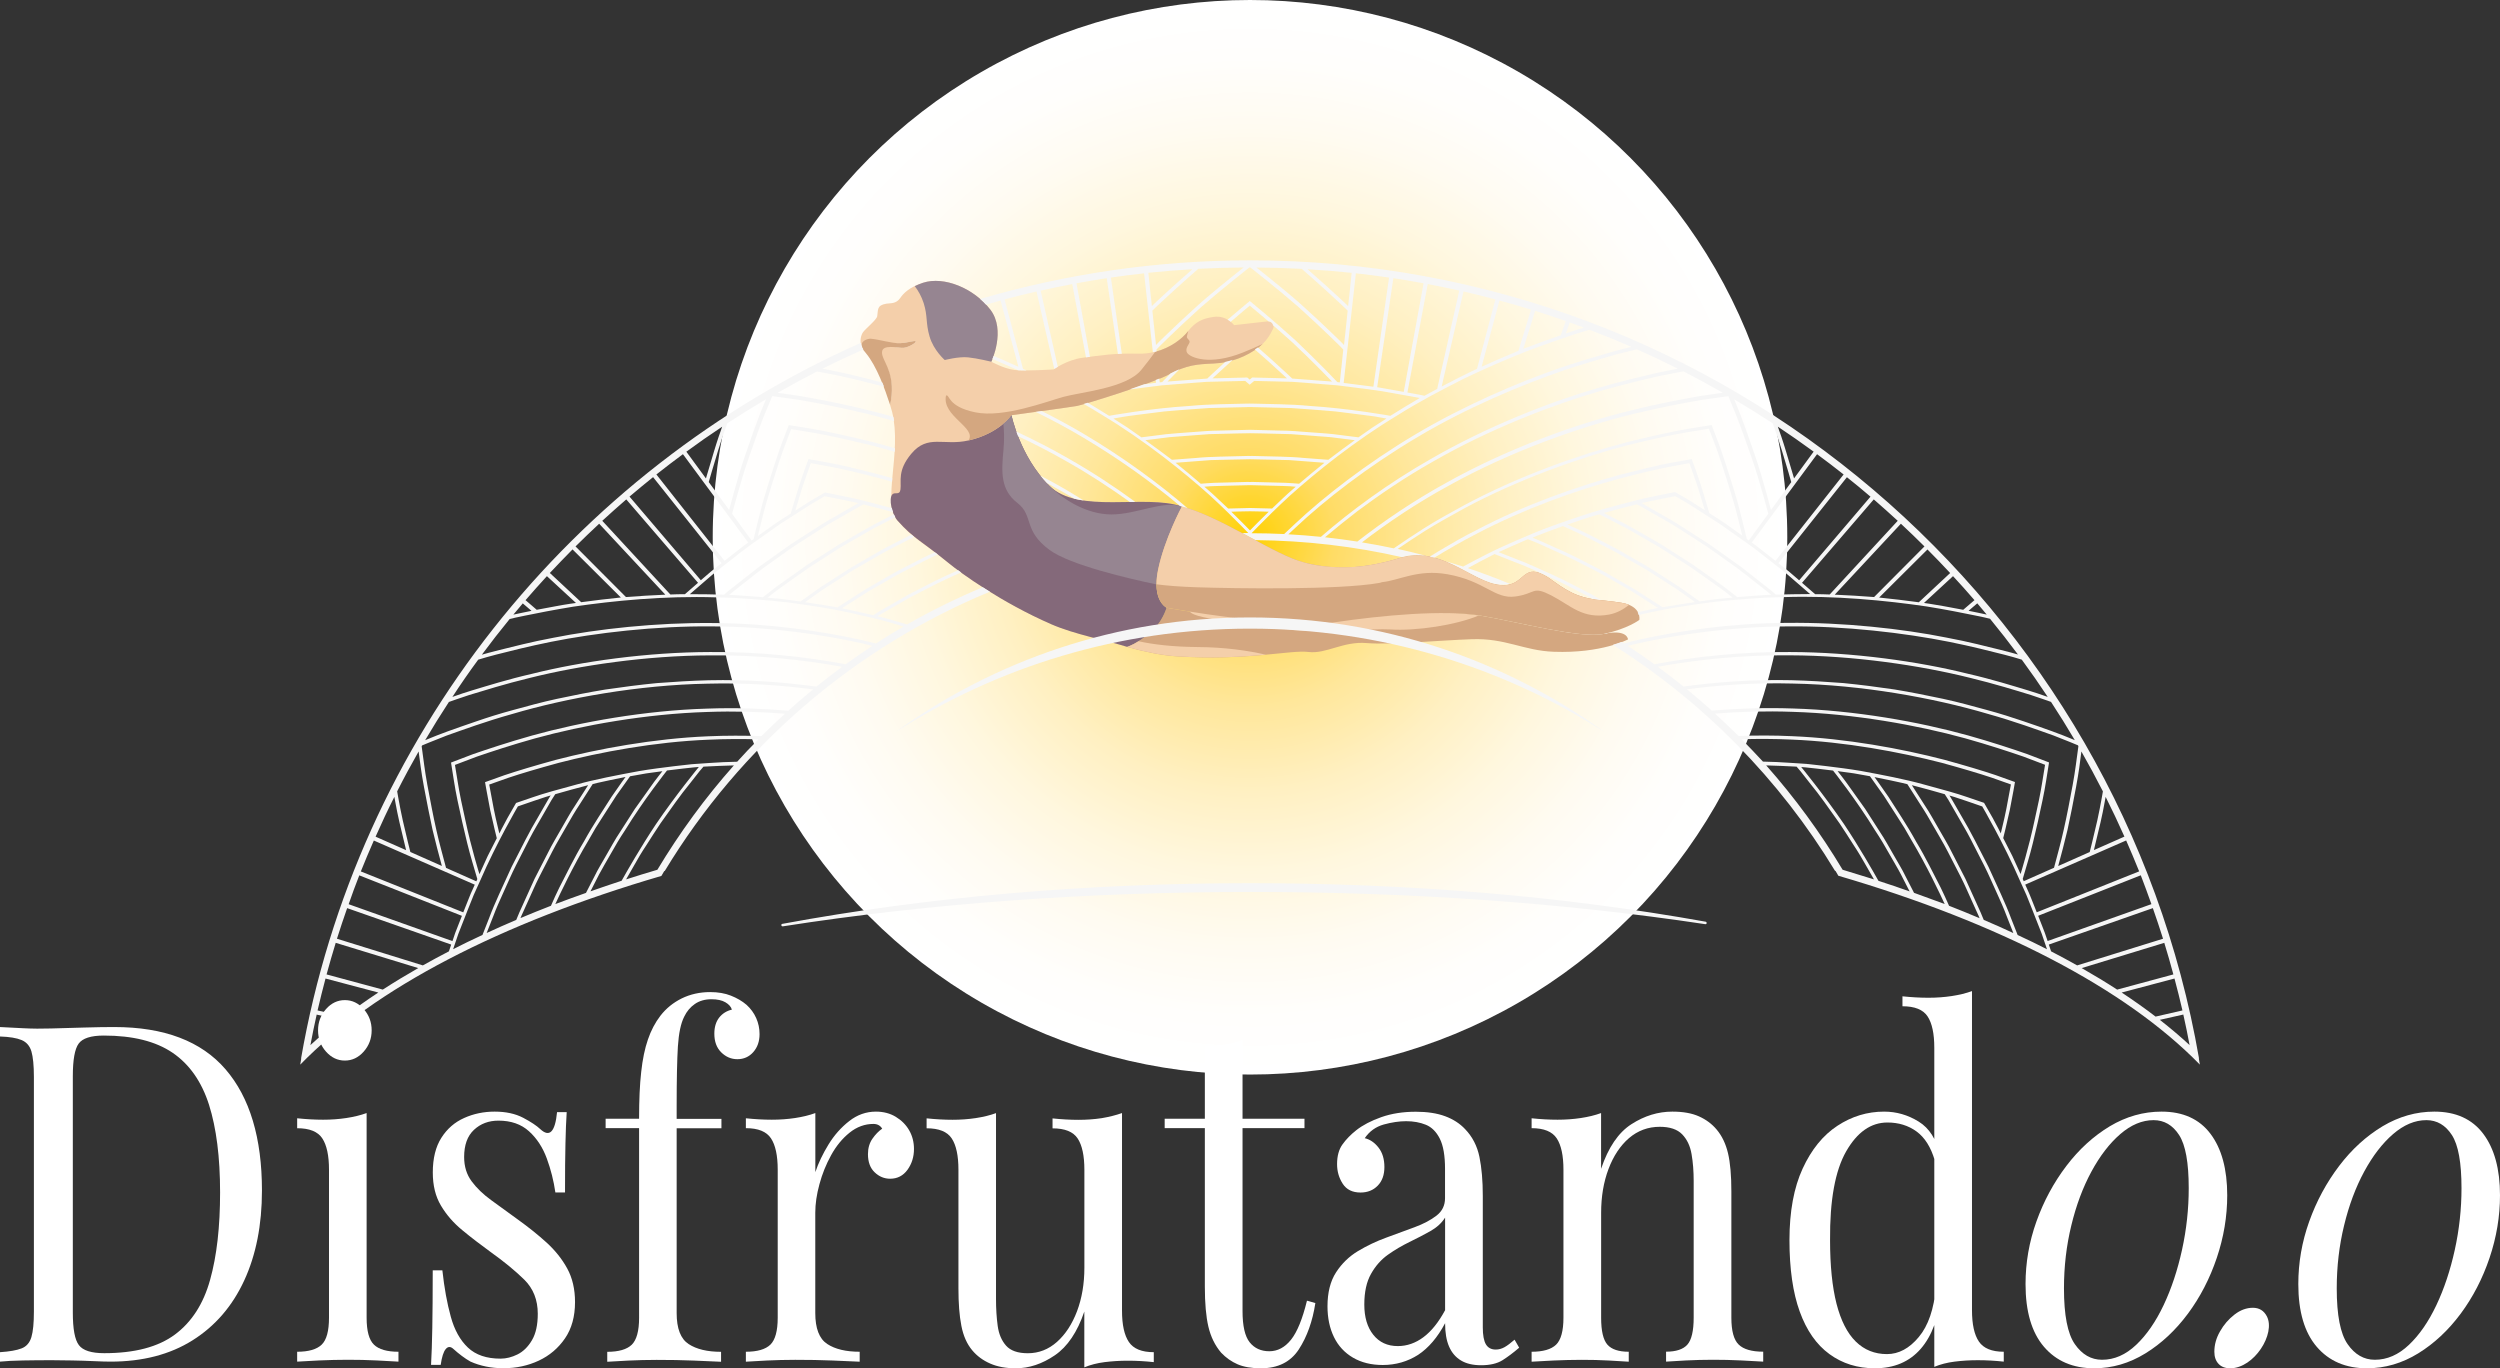 <?xml version="1.0" encoding="utf-8"?>
<!-- Generator: Adobe Illustrator 25.4.1, SVG Export Plug-In . SVG Version: 6.00 Build 0)  -->
<svg version="1.1" id="Capa_1" xmlns="http://www.w3.org/2000/svg" xmlns:xlink="http://www.w3.org/1999/xlink" x="0px" y="0px"
	 viewBox="0 0 401.98 220.01" style="enable-background:new 0 0 401.98 220.01;" xml:space="preserve">
<rect x="0" y="0" width="401.98" height="220.01" fill="#333333" stroke="none"/>
<style type="text/css">
	.st0{fill:url(#SVGID_1_);}
	.st1{fill:#E0B683;}
	.st2{fill:#F4CFAA;}
	.st3{fill:#D4A780;}
	.st4{fill:#84697A;}
	.st5{fill:#968591;}
	.st6{fill:#F6F6F6;}
	.st7{fill:#FFFFFF;}
	.st8{fill-rule:evenodd;clip-rule:evenodd;fill:#FFFFFF;}
	.st9{fill:url(#SVGID_00000013193710323225537730000003222967751521737147_);}
</style>
<g>
	<g>
		<radialGradient id="SVGID_1_" cx="200.991" cy="86.391" r="86.391" gradientUnits="userSpaceOnUse">
			<stop  offset="0" style="stop-color:#FFD103"/>
			<stop  offset="0.159" style="stop-color:#FFDC66"/>
			<stop  offset="0.318" style="stop-color:#FFE79B"/>
			<stop  offset="0.474" style="stop-color:#FFF0C2"/>
			<stop  offset="0.623" style="stop-color:#FFF7DE"/>
			<stop  offset="0.763" style="stop-color:#FFFBF1"/>
			<stop  offset="0.893" style="stop-color:#FFFEFC"/>
			<stop  offset="1" style="stop-color:#FFFFFF"/>
		</radialGradient>
		<circle class="st0" cx="200.99" cy="86.39" r="86.39"/>
		<g>
			<g>
				<path class="st2" d="M141.05,50.85c-0.1,0.58-1.9,2.02-2.29,2.58c-0.24,0.35-0.65,1.32-0.16,2.46c0.09,0.21,0.6-1.18,1.13-1.13
					c1.51,0.14,3.71,0.48,5.01,0.42c1.3-0.06,2.44-0.51,2.5-0.28c0.06,0.23-1.2,0.97-2.01,1.03c-0.8,0.05-3.63-0.8-3.68,0.55
					c-0.05,1.35,2.14,2.94,1.81,7.03c-0.04,0.52-0.14,1.05-0.25,1.57c0.11,0.39,0.23,0.76,0.34,1.17
					c1.61,6.53-1.68,14.44,0.88,17.46c2.56,3.02,3.74,3.17,8.22,6.83c2.02,1.65,8.49,6.33,16.47,9.82
					c3.81,1.67,8.65,2.54,12.23,3.65l8.78-22.57c-5.91-2.06-16.62,1.33-21.33-3.36c-4.71-4.69-6.07-11.32-6.07-11.32
					s9.33-1.26,10.51-1.48c1.18-0.21,12.15-3.63,14.91-5.11c2.76-1.48,4.37-1.6,7.12-1.72c2.75-0.12,5.26-1.11,7.27-2.64
					c1.12-0.85,1.84-2.04,2.26-2.95c0.28-0.6-0.21-1.26-0.87-1.19l-5.39,0.61c0,0-1.22-1.64-3.33-1.32
					c-1.77,0.26-2.88,0.77-4.11,2.33c-1.23,1.56-4.16,3.68-7.99,3.58c-3.83-0.1-5.82,0.25-8.98,0.66c-2.45,0.32-4.63,1.87-4.63,1.87
					s-4.53,0.3-6.26,0.09s-3.74-1.33-3.74-1.33s2.39-5.05-0.16-8.37c-2.63-3.42-7.44-5.43-10.85-4.31c-2.24,0.73-3.13,1.7-3.64,2.44
					c-0.67,0.98-1.61,0.8-2.24,0.91C140.94,49.1,141.22,49.83,141.05,50.85z"/>
			</g>
			<path class="st3" d="M261.77,102.81c0,0-4.22,2.27-11.93,1.99c-4.82-0.17-7.77-2.22-13.19-2.02c-5.42,0.19-13.12,0.94-16.91,0.62
				c-3.79-0.32-6.5,1.79-9.37,1.43c-2.87-0.36-9.81,1.45-21.22,0.7c-2.3-0.15-5.01-0.7-7.91-1.51c0,0,1.37-0.39,3.52-2.11
				s2.82-4.19,2.82-4.19s19.24,3.49,26.96,2.35c7.72-1.14,17.65-2.05,23.57-1.07c5.92,0.99,16.01,3.73,19.81,2.92
				C261.71,101.11,261.77,102.81,261.77,102.81z"/>
			<path class="st4" d="M168.7,78.08c4.71,4.69,15.42,1.31,21.33,3.36c0,0-2.82,5.24-3.83,10.2c-1.02,4.96,1.38,6.07,1.38,6.07
				s-0.67,2.47-2.82,4.19s-3.52,2.11-3.52,2.11c-3.58-1.12-8.42-1.99-12.23-3.65c-7.98-3.49-14.46-8.17-16.47-9.82
				c-4.48-3.66-5.58-3.89-8.22-6.83c-0.92-1.03-1.46-3.54-0.84-4.21c0.42-0.46,1.18,0.22,1.31-0.81c0.17-1.33-0.53-3.02,1.74-5.73
				c2.66-3.19,5.19-1.22,9.2-2.14c4.97-1.14,6.91-4.07,6.91-4.07S163.99,73.38,168.7,78.08z"/>
			<path class="st2" d="M219.84,93.44c-1.81-0.5-2.19-1.43-2.09-2.27c2.32-0.17,4.76-0.67,7.53-1.51
				c6.04-1.84,11.08,3.44,15.21,4.29s4.07-2.48,6.53-1.98c1.74,0.36,3,1.97,5.67,3.3c2.68,1.33,4.76,1.1,8.05,1.65
				c0.47,0.08,0.87,0.19,1.2,0.33c-0.93,0.74-2,1.34-3.19,1.56c-4.31,0.81-6.21-1.46-9.33-3.07c-3.12-1.61-2.43-0.3-5.78,0.17
				c-3.35,0.46-4.89-2.52-10.95-3.58C226.64,91.27,223.64,94.5,219.84,93.44z"/>
			<path class="st2" d="M203.54,105.27c-3.59,0.33-8.36,0.65-14.38,0.26c-2.3-0.15-5.01-0.7-7.91-1.51c0,0,0.68-0.2,1.83-0.91
				c2.3,0.5,5.4,0.9,9.51,0.93C196.94,104.07,200.62,104.6,203.54,105.27z"/>
			<path class="st5" d="M161.33,68.13c0.9-0.77,1.3-1.37,1.3-1.37s1.36,6.63,6.07,11.32c2.31,2.3,6.06,4.62,9.98,4.64
				c4.08,0.01,8.33-2.32,11.35-1.27c0,0-2.82,5.24-3.83,10.2c-0.18,0.89-0.25,1.66-0.25,2.32c-4.41-0.92-13.89-3.12-17.17-5.53
				c-4.33-3.18-2.51-5.49-5.2-7.58c-2.69-2.08-2.58-4.93-2.23-8.5C161.52,70.61,161.44,69.16,161.33,68.13z"/>
			<path class="st3" d="M190.85,54.28c0.18,0.33,0.43,0.38,0.43,0.7s-0.86,1.08-0.37,1.79c0.5,0.71,3.56,2.06,8.92-0.08
				c1.27-0.51,2.32-0.97,3.18-1.38c-0.18,0.17-0.37,0.34-0.57,0.5c-2.02,1.53-4.53,2.52-7.27,2.64c-2.75,0.12-4.36,0.24-7.12,1.72
				c-2.76,1.48-13.74,4.9-14.91,5.11c-1.18,0.21-10.51,1.48-10.51,1.48s-1.93,2.93-6.91,4.07c1.41-2.05-4.33-3.91-3.61-7.23
				c0.63-0.25,0.17,1.77,4.71,2.7c4.54,0.93,11.39-1.72,14.18-2.49c2.79-0.77,10.1-1.38,12.51-4.33c0.83-1.02,1.59-2.02,2.24-2.91
				c2.48-0.63,4.34-2.11,5.25-3.27c0.02-0.02,0.04-0.05,0.06-0.07C190.9,53.78,190.8,54.2,190.85,54.28z"/>
			<path class="st2" d="M223.54,101.21c-2.78-0.18-10.21,0.6-15.73,0.08c0.02,0-13.27-1.42-15.76-2.47
				c-7.08-2.96,39.82-0.78,45.77,0.13C234.12,100.52,227.69,101.48,223.54,101.21z"/>
			<path class="st5" d="M159.24,49.79c2.55,3.32,0.16,8.37,0.16,8.37s-2.26-0.55-3.74-0.7c-1.48-0.16-3.75,0.43-3.75,0.43
				s-1.8-1.56-2.44-3.78c-0.65-2.21-0.28-3.26-0.95-5.37c-0.35-1.08-0.86-1.98-1.43-2.73c0.38-0.19,0.81-0.37,1.31-0.54
				C151.8,44.36,156.62,46.36,159.24,49.79z"/>
			<path class="st3" d="M145.24,55.93c-0.8,0.05-3.38-0.66-3.42,0.7c-0.05,1.35,1.88,2.79,1.55,6.89c-0.04,0.53-0.13,1.06-0.25,1.59
				c-0.85-2.63-2.15-6.2-3.85-8.28c-0.35-0.43-0.58-0.69-0.67-0.93c-0.38-1.07,0.9-1.45,1.39-1.44c1.51,0.14,3.45,0.78,4.75,0.72
				c1.3-0.06,2.44-0.51,2.5-0.28C147.3,55.13,146.04,55.88,145.24,55.93z"/>
			<path class="st3" d="M209.77,90.46c4.96,1.24,9.47,1.04,15.52-0.79c6.04-1.84,11.08,3.44,15.21,4.29
				c4.13,0.85,4.07-2.48,6.53-1.98c1.74,0.36,3,1.97,5.67,3.3c2.68,1.33,4.76,1.1,8.05,1.65c3.29,0.55,2.84,2.75,2.84,2.75
				s-1.88,1.43-5.67,2.24c-3.79,0.81-13.89-1.94-19.81-2.92c-5.92-0.99-15.86-0.07-23.57,1.07c-7.72,1.14-26.96-2.35-26.96-2.35
				s-2.4-1.11-1.38-6.07c1.02-4.96,3.83-10.2,3.83-10.2C196.51,83.13,204.8,89.22,209.77,90.46z"/>
			<path class="st2" d="M260.75,96.93c-3.29-0.55-5.38-0.32-8.05-1.65c-2.68-1.33-3.93-2.95-5.67-3.3c-2.47-0.51-2.4,2.82-6.53,1.98
				c-4.13-0.85-9.17-6.13-15.21-4.29c-2.02,0.61-3.87,1.04-5.62,1.29c-5.64,0.77-9.62-0.43-9.9-0.5
				c-4.96-1.24-13.26-7.33-19.74-9.02c0,0-2.82,5.24-3.83,10.2c-0.18,0.89-0.25,1.65-0.25,2.31c1.66,0.22,3.78,0.39,6.5,0.48
				c6.2,0.2,22.81,0.45,29.27-0.69c0.2-0.03,0.34-0.08,0.47-0.13c2.87-0.29,5.74-2.11,10.52-1.28c6.06,1.06,7.6,4.05,10.95,3.58
				c3.35-0.46,2.66-1.77,5.78-0.17c3.12,1.6,5.02,3.88,9.33,3.07c1.19-0.23,2.26-0.82,3.19-1.56
				C261.62,97.12,261.23,97.01,260.75,96.93z"/>
		</g>
		<g>
			<path class="st6" d="M174.14,70.34c5.96,3.53,11.33,7.44,15.61,11.03c0.09,0.03,0.19,0.04,0.28,0.07h0
				c0.3,0.08,0.6,0.17,0.91,0.27c-4.4-3.79-10.09-8.02-16.48-11.82c-2.26-1.35-4.6-2.61-6.96-3.79c-0.33,0.05-0.65,0.09-0.97,0.13
				C169.1,67.49,171.67,68.86,174.14,70.34z"/>
			<path class="st6" d="M163.41,69.39c0.08,0.24,0.18,0.48,0.28,0.74c2.65,1.25,5.27,2.6,7.8,4.05c3.62,2.04,7.06,4.3,10.19,6.54
				c0.29,0,0.58-0.01,0.87-0.01c-3.27-2.4-6.88-4.78-10.75-6.98C169.08,72.16,166.25,70.72,163.41,69.39z"/>
			<path class="st6" d="M158.56,48.99c0.77-0.22,1.54-0.46,2.32-0.67l2.87,10.65c0,0-1.46-0.65-2.93-1.29
				c-0.36-0.15-0.72-0.3-1.06-0.45c-0.07,0.19-0.13,0.36-0.18,0.5c1.34,0.56,2.72,1.16,4.14,1.81c0.39,0.02,0.85,0.03,1.33,0.03
				c-0.34-0.16-0.56-0.26-0.56-0.26l-2.96-11.17c1.7-0.45,3.41-0.88,5.13-1.27l2.86,12.46c0.11-0.07,0.31-0.2,0.57-0.35l-2.76-12.25
				c1.68-0.38,3.37-0.72,5.08-1.05l2.21,11.78c0.21-0.03,0.43-0.06,0.63-0.08l-2.16-11.83c1.61-0.3,3.23-0.57,4.86-0.82l1.8,12.18
				c0.21-0.01,0.41-0.02,0.63-0.03l-1.76-12.25c1.77-0.26,3.55-0.49,5.34-0.68l1.41,12.68c0.14-0.03,0.29-0.04,0.42-0.08
				c0.07-0.02,0.13-0.05,0.19-0.07l-0.03-0.28c0,0,0.21-0.22,0.59-0.61c0.38-0.37,0.93-0.9,1.58-1.54c1.32-1.27,3.13-2.98,5.01-4.67
				c3.46-3,7.21-5.95,7.77-6.38c0.02,0,0.05,0,0.07,0c0.02,0,0.05,0,0.07,0c0.56,0.44,4.32,3.38,7.77,6.38
				c1.88,1.7,3.69,3.4,5.01,4.67c0.65,0.64,1.2,1.17,1.58,1.54c0.37,0.39,0.59,0.61,0.59,0.61l-0.56,5.29l-0.39-0.05
				c0,0-0.79-0.84-2.03-2.1c-1.24-1.25-2.93-2.93-4.69-4.6c-3.49-3.17-7.32-6.31-7.36-6.34c0,0-1.55,1.27-3.57,3
				c0.19,0.11,0.35,0.22,0.49,0.34c1.75-1.5,3.06-2.58,3.08-2.6c0.02,0.01,1.29,1.07,3,2.53c0.38,0.03,0.68,0.3,0.75,0.65
				c0.99,0.86,2.08,1.81,3.14,2.77c3.32,3.11,6.33,6.26,6.33,6.26l-6.39-0.48c0,0-1.63-1.54-3.35-3.08
				c-0.77-0.69-1.54-1.37-2.17-1.92c-0.16,0.12-0.33,0.21-0.5,0.32c0.58,0.51,1.4,1.23,2.23,1.96c1.47,1.35,2.94,2.69,2.94,2.69
				l-5.6-0.14c0,0-0.16,0.13-0.39,0.34c-0.24-0.2-0.39-0.34-0.39-0.34l-5.6,0.14c0,0,1.47-1.35,2.94-2.69
				c0.11-0.1,0.22-0.19,0.33-0.29c-0.4,0.12-0.8,0.25-1.21,0.33c-1.54,1.39-2.9,2.68-2.9,2.68l-6.39,0.48c0,0,0.76-0.79,1.93-1.98
				c-0.46,0.18-0.94,0.4-1.46,0.68c-0.82,0.84-1.33,1.38-1.33,1.38l-0.39,0.05l-0.07-0.61c-0.19,0.08-0.38,0.15-0.59,0.23l0.05,0.45
				l-1.91,0.24c-0.76,0.28-1.57,0.56-2.39,0.84c1.67-0.23,3.47-0.44,5.27-0.67c1.67-0.13,3.34-0.27,4.91-0.39
				c0.78-0.06,1.54-0.11,2.26-0.17c0.72-0.02,1.4-0.04,2.03-0.05c2.51-0.06,4.18-0.1,4.18-0.1s0.27,0.22,0.66,0.56
				c0.02,0.02,0.04,0.04,0.06,0.05v0c0,0,0,0,0,0c0,0,0,0,0,0v0c0.02-0.02,0.04-0.04,0.06-0.05c0.4-0.33,0.66-0.56,0.66-0.56
				s1.67,0.04,4.18,0.1c0.63,0.02,1.31,0.04,2.03,0.05c0.72,0.05,1.48,0.11,2.26,0.17c1.57,0.12,3.24,0.26,4.91,0.39
				c3.33,0.43,6.66,0.79,9.13,1.29c2.48,0.45,4.13,0.74,4.13,0.74s-1.2,0.71-2.4,1.43c-1.17,0.72-2.34,1.44-2.34,1.44
				s-6.45-1.18-12.98-1.59c-3.26-0.32-6.53-0.28-8.98-0.37c-0.23-0.01-0.44-0.01-0.65-0.01c0,0,0,0,0,0s0,0,0,0
				c-0.21,0-0.43,0-0.65,0.01c-2.45,0.09-5.72,0.05-8.98,0.37c-6.53,0.4-12.98,1.59-12.98,1.59s-1.17-0.72-2.34-1.44
				c-0.38-0.23-0.76-0.45-1.1-0.66c-0.24,0.07-0.44,0.13-0.64,0.19c0.99,0.57,1.97,1.15,2.94,1.76c6.98,4.2,13.18,9.21,17.41,13.01
				c2.13,1.96,3.81,3.65,4.95,4.8c0.48,0.49,0.85,0.88,1.15,1.18c-0.32,0-0.63,0.02-0.94,0.02c0.71,0.38,1.41,0.76,2.1,1.13
				c8.09,0.07,15.97,1.01,23.55,2.74c1.31-0.37,2.57-0.41,3.79-0.24c-1.48-0.39-2.96-0.76-4.46-1.09c1.4-0.96,2.85-1.92,4.38-2.89
				c2.01-1.25,4.1-2.41,6.27-3.6c8.64-4.64,18.39-8.12,26.15-10.14c3.82-0.94,7.19-1.7,9.52-2.09c2.36-0.39,3.71-0.61,3.71-0.61
				s0.41,1.07,1.02,2.67c0.61,1.58,1.31,3.8,1.99,5.94c0.68,2.14,1.29,4.26,1.69,5.9c0.4,1.61,0.66,2.68,0.66,2.68
				s-1.31-0.93-2.61-1.86c-0.65-0.48-1.34-0.88-1.84-1.21c-0.51-0.32-0.84-0.54-0.84-0.54s-0.63-2.18-1.33-4.4
				c-0.71-2.19-1.53-4.36-1.53-4.36l-0.38,0.65c0,0,0.7,1.91,1.34,3.79c0.59,1.92,1.17,3.85,1.17,3.85s-1.18-0.75-2.36-1.51
				c-1.21-0.71-2.42-1.41-2.42-1.41l-0.52,0.1c0,0-1.01,0.2-2.77,0.56c-1.73,0.33-4.25,0.98-7.14,1.77
				c-2.87,0.75-6.23,1.9-9.63,3.13c-1.69,0.6-3.46,1.38-5.19,2.11c-1.73,0.76-3.43,1.5-5.14,2.38c-1.26,0.64-2.49,1.29-3.69,1.93
				c-0.92-0.3-1.85-0.56-2.78-0.84c2.97,1.22,5.62,3.15,7.98,3.63c0.99,0.2,1.72,0.15,2.32-0.01c-2.22-0.91-4.47-1.77-6.76-2.53
				c0.35-0.19,1.19-0.64,2.03-1.09c1.13-0.59,2.26-1.17,2.26-1.17s1.15,0.45,2.88,1.14c0.86,0.35,1.89,0.71,2.94,1.19
				c1.06,0.48,2.19,0.99,3.32,1.5c2.26,1.01,4.42,2.23,6.09,3.05c0.19,0.11,0.38,0.22,0.56,0.32c0.45,0.07,0.9,0.13,1.37,0.18
				c-0.43-0.25-0.97-0.56-1.61-0.93c-1.63-0.81-3.76-1.98-5.96-3c-2.21-0.99-4.41-2.03-6.12-2.65c-1.69-0.67-2.82-1.11-2.82-1.11
				s1.16-0.52,2.33-1.05c1.19-0.52,2.38-1.03,2.38-1.03s0.24,0.09,0.65,0.26c0.42,0.16,1.01,0.39,1.7,0.72
				c1.39,0.65,3.27,1.44,5.1,2.35c1.81,0.94,3.65,1.83,4.98,2.59c1.33,0.76,2.21,1.27,2.21,1.27s0.4,0.23,1,0.57
				c0.6,0.34,1.4,0.79,2.16,1.31c1.55,0.99,3.1,1.98,3.1,1.98s-1.28,0.27-2.55,0.54c-0.23,0.05-0.47,0.11-0.69,0.16
				c0.08,0.16,0.13,0.3,0.16,0.44c0.61-0.14,1.24-0.28,1.91-0.43c1.41-0.32,2.94-0.61,4.56-0.86c1.63-0.27,3.38-0.53,5.22-0.77
				c1.82-0.22,3.7-0.38,5.67-0.53c0.99-0.07,1.99-0.14,2.99-0.2c1-0.03,2-0.06,3-0.09c8.15-0.27,16.48,0.55,22.93,1.5
				c3.17,0.51,5.85,1.05,7.75,1.44c1.16,0.23,1.98,0.42,2.46,0.54c1.54,1.88,3.04,3.8,4.49,5.75c-0.52-0.15-1.46-0.42-2.82-0.75
				c-2.13-0.52-5.07-1.3-8.67-1.97c-7.13-1.43-16.6-2.47-25.61-2.37c-9.04,0.02-17.71,1.35-23.82,2.7c-0.87,0.21-1.67,0.4-2.44,0.59
				c-0.12-0.08-0.25-0.15-0.38-0.23c-0.37,0.14-0.82,0.3-1.39,0.47c14.54,9.16,26.8,21.62,35.71,36.33
				c0.03,0.01,0.06,0.02,0.09,0.03c0.15,0.26,0.3,0.51,0.45,0.77c25.77,7.54,46.14,18.07,58.13,30.37c-0.06-0.33-0.11-0.67-0.17-1
				c0.01,0.01,0.03,0.02,0.04,0.04C341,97.42,277.37,41.86,200.99,41.86c0,0,0,0,0,0s0,0,0,0c-15.06,0-29.6,2.19-43.38,6.21
				C157.95,48.36,158.26,48.67,158.56,48.99z M275.76,114.74c3.95-0.31,8.17-0.44,12.52-0.28c9.8,0.3,20.01,2.13,27.72,4.26
				c3.81,1.07,7.04,2.14,9.31,2.92c2.23,0.84,3.51,1.33,3.51,1.33l0.01-0.01c0,0-0.18,1.13-0.46,2.83
				c-0.26,1.67-0.73,3.93-1.23,6.13c-0.93,4.39-2.25,8.62-2.25,8.62s-0.67-1.46-1.33-2.92c-0.73-1.43-1.46-2.86-1.46-2.86
				s0.56-2.21,1.05-4.48c0.45-2.23,0.84-4.54,0.84-4.54l-0.01,0c0,0-1.13-0.4-3.1-1.11c-1.98-0.67-4.88-1.54-8.23-2.46
				c-6.84-1.78-15.79-3.44-24.52-3.8c-2.94-0.14-5.81-0.13-8.58-0.03C278.32,117.13,277.05,115.92,275.76,114.74z M280.04,118.86
				c2.61-0.07,5.3-0.07,8.06,0.06c8.6,0.35,17.37,2,24.1,3.73c3.29,0.9,6.14,1.75,8.08,2.4c1.94,0.69,3.05,1.08,3.05,1.08l0.01-0.01
				c0,0-0.37,1.98-0.74,3.96c-0.18,0.97-0.43,1.97-0.6,2.7c-0.18,0.73-0.29,1.22-0.29,1.22s-0.62-1.26-1.3-2.48
				c-0.7-1.22-1.39-2.43-1.39-2.43s-0.98-0.33-2.69-0.92c-1.67-0.59-4.23-1.29-7.13-2.07c-2.88-0.8-6.42-1.48-9.99-2.14
				c-1.82-0.31-3.72-0.55-5.6-0.78c-0.94-0.1-1.88-0.21-2.82-0.32c-0.96-0.07-1.92-0.13-2.88-0.2c-1.49-0.11-2.97-0.17-4.44-0.2
				C282.34,121.25,281.2,120.04,280.04,118.86z M296.28,139.85c-3.58-5.97-7.69-11.6-12.29-16.78c0.35,0.01,1.35,0.05,2.35,0.08
				c1.27,0.06,2.54,0.12,2.54,0.12s0.23,0.27,0.64,0.75c0.39,0.49,0.94,1.19,1.6,2.04c1.37,1.65,3.01,3.99,4.66,6.32
				c0.81,1.18,1.55,2.4,2.28,3.52c0.74,1.11,1.37,2.19,1.9,3.13c0.59,1.02,1.05,1.83,1.36,2.37
				C299.65,140.87,297.98,140.36,296.28,139.85z M302.04,141.63c-0.86-1.53-3.06-5.41-5.54-9.12c-3.24-4.74-6.88-9.18-6.88-9.18
				s0.33,0.02,0.8,0.07c0.48,0.05,1.11,0.12,1.75,0.19c1.29,0.15,2.57,0.31,2.57,0.31s3.7,4.64,6.8,9.69
				c0.82,1.23,1.57,2.51,2.25,3.72c0.68,1.21,1.36,2.31,1.87,3.3c0.62,1.2,1.1,2.15,1.39,2.72
				C305.4,142.74,303.73,142.18,302.04,141.63z M307.76,143.56c-0.29-0.57-0.78-1.53-1.41-2.74c-0.48-1.01-1.17-2.11-1.86-3.33
				c-0.7-1.2-1.4-2.52-2.23-3.75c-0.8-1.25-1.61-2.5-2.36-3.68c-0.81-1.14-1.56-2.2-2.21-3.1c-0.65-0.91-1.18-1.67-1.59-2.17
				c-0.4-0.51-0.63-0.8-0.63-0.8s1.31,0.18,2.62,0.36c1.29,0.23,2.58,0.46,2.58,0.46s0.89,1.25,2.22,3.12
				c0.62,0.97,1.35,2.09,2.12,3.3c0.39,0.61,0.79,1.23,1.19,1.87c0.38,0.65,0.76,1.32,1.14,1.98c2.53,4.24,4.62,8.7,5.35,10.28
				C311.08,144.76,309.43,144.16,307.76,143.56z M313.39,145.64c-0.05-0.1-0.1-0.21-0.15-0.34c-0.29-0.61-0.65-1.5-1.17-2.53
				c-1.07-2.05-2.4-4.83-3.99-7.47c-1.48-2.7-3.22-5.25-4.45-7.2c-1.31-1.9-2.22-3.15-2.22-3.15s1.31,0.27,2.63,0.54l1.83,0.4
				c0.49,0.12,0.82,0.2,0.82,0.2s0.85,1.33,2.13,3.33c0.66,0.99,1.36,2.18,2.09,3.47c0.72,1.29,1.56,2.64,2.28,4.05
				c0.72,1.41,1.44,2.81,2.12,4.13c0.67,1.32,1.2,2.6,1.7,3.68c0.49,1.08,0.89,1.98,1.18,2.61c0.04,0.11,0.07,0.18,0.11,0.28
				C316.68,146.95,315.06,146.29,313.39,145.64z M318.97,147.91c-0.26-0.64-0.67-1.63-1.26-2.88c-0.49-1.08-1.07-2.35-1.68-3.71
				c-0.68-1.33-1.4-2.74-2.13-4.15c-0.69-1.43-1.54-2.78-2.27-4.08c-0.75-1.29-1.41-2.51-2.08-3.5c-1.29-2.01-2.14-3.34-2.14-3.34
				s1.31,0.35,2.63,0.7c1.33,0.37,2.66,0.75,2.66,0.75s0.22,0.34,0.6,0.94c0.36,0.62,0.86,1.5,1.47,2.56
				c0.6,1.07,1.35,2.28,2.05,3.64c0.7,1.36,1.44,2.81,2.18,4.26c0.74,1.45,1.37,2.96,2.01,4.34c0.64,1.39,1.21,2.69,1.64,3.84
				c0.45,1.15,0.82,2.08,1.08,2.75C322.18,149.3,320.59,148.6,318.97,147.91z M324.42,150.34c-0.26-0.66-0.62-1.59-1.07-2.72
				c-0.85-2.31-2.27-5.26-3.62-8.24c-1.49-2.91-2.95-5.84-4.22-7.94c-0.61-1.06-1.12-1.95-1.48-2.57c-0.35-0.63-0.58-0.96-0.58-0.96
				s0.33,0.1,0.84,0.25c0.49,0.16,1.14,0.38,1.8,0.6c1.32,0.45,2.64,0.91,2.64,0.91s3.4,5.8,6.07,11.96
				c0.34,0.76,0.69,1.53,1.03,2.28c0.31,0.77,0.61,1.52,0.9,2.25c0.58,1.46,1.11,2.83,1.57,4c0.33,0.98,0.62,1.82,0.84,2.47
				C327.6,151.84,326.02,151.08,324.42,150.34z M352.07,168.04c-1.5-1.38-3.09-2.73-4.79-4.06l3.78-0.85
				C351.43,164.76,351.76,166.4,352.07,168.04z M350.92,162.47l-4.32,0.99c-1.72-1.32-3.54-2.6-5.45-3.87l8.49-2.25
				C350.1,159.04,350.52,160.75,350.92,162.47z M349.46,156.68l-9.04,2.44c-1.82-1.18-3.72-2.33-5.7-3.46L348,151.6
				C348.52,153.28,349,154.97,349.46,156.68z M347.8,150.94l-13.81,4.29c-1.36-0.76-2.75-1.52-4.19-2.26l-0.37-1.09l16.73-5.86
				C346.73,147.65,347.28,149.29,347.8,150.94z M345.93,145.38l-16.69,5.93c0,0-0.09-0.26-0.22-0.64c-0.12-0.39-0.31-0.9-0.51-1.4
				c-0.4-1.01-0.79-2.02-0.79-2.02l16.5-6.51C344.81,142.28,345.38,143.82,345.93,145.38z M343.96,140.11l-16.47,6.58
				c0,0-0.44-1.12-0.89-2.24c-0.21-0.56-0.47-1.11-0.65-1.52c-0.19-0.41-0.31-0.69-0.31-0.69l16.23-7.1
				C342.59,136.79,343.29,138.44,343.96,140.11z M338.57,128.13c1.05,2.1,2.06,4.23,3.02,6.39l-4.91,2.17c0,0,0.53-2.23,1.07-4.47
				c0.27-1.14,0.48-2.26,0.64-3.12C338.47,128.69,338.53,128.37,338.57,128.13z M334.67,120.83c1.2,2.11,2.36,4.25,3.46,6.42
				c-0.05,0.28-0.12,0.68-0.21,1.19c-0.19,0.97-0.4,2.23-0.7,3.52c-0.58,2.56-1.21,5.04-1.21,5.04l-5.07,2.25
				c0,0,0.3-1.14,0.76-2.85c0.22-0.87,0.47-1.88,0.74-2.97c0.23-1.09,0.47-2.26,0.71-3.42c0.46-2.35,0.93-4.78,1.18-6.58
				C334.48,122.23,334.6,121.33,334.67,120.83z M334.19,119.98c-0.05,0.35-0.2,1.48-0.41,3.04c-0.24,1.87-0.73,4.42-1.21,6.87
				c-0.48,2.46-1.02,4.86-1.51,6.67c-0.48,1.78-0.79,2.97-0.79,2.97l-4.87,2.16l-0.16-0.36c0,0,0.33-1.13,0.83-2.83
				c0.52-1.72,1.07-4,1.6-6.35c0.52-2.34,1.05-4.76,1.32-6.54c0.29-1.81,0.48-3.02,0.48-3.02l-0.01,0c0,0-1.29-0.49-3.56-1.36
				c-2.31-0.8-5.58-1.89-9.46-2.98c-7.82-2.18-18.2-4.04-28.15-4.33c-4.54-0.16-8.94,0-13.05,0.34c-1.3-1.17-2.63-2.32-3.99-3.43
				c5.22-0.69,10.99-1.08,16.98-0.92c11.07,0.2,22.69,2.3,31.38,4.87c4.39,1.23,7.97,2.56,10.58,3.48c2.29,0.89,3.69,1.48,3.93,1.58
				C334.14,119.9,334.16,119.94,334.19,119.98z M333.61,119.01c-0.16-0.07-0.36-0.15-0.61-0.25c-0.69-0.27-1.65-0.69-2.96-1.15
				c-1.29-0.47-2.85-1.02-4.63-1.62c-1.76-0.6-3.76-1.24-5.97-1.84c-2.21-0.6-4.52-1.25-7.03-1.79c-2.52-0.53-5.12-1.06-7.79-1.5
				c-2.73-0.4-5.48-0.76-8.24-1.03c-2.82-0.22-5.61-0.39-8.36-0.46c-6.12-0.14-12.01,0.29-17.32,1.02
				c-1.35-1.09-2.73-2.15-4.13-3.18c6.11-1.12,13.51-1.92,21.26-1.84c10.19,0.03,20.9,1.61,28.94,3.62
				c4.03,0.98,7.37,2.02,9.78,2.76c1.58,0.52,2.68,0.91,3.24,1.11C331.12,114.89,332.39,116.93,333.61,119.01z M325.09,106.07
				c1.44,1.96,2.83,3.96,4.17,5.99c-0.14-0.05-0.29-0.1-0.49-0.17c-0.62-0.22-1.53-0.53-2.71-0.89c-2.38-0.71-5.64-1.75-9.66-2.67
				c-7.92-1.98-18.53-3.47-28.59-3.49c-7.99-0.07-15.61,0.8-21.79,1.97c-1.41-1.02-2.84-2.01-4.29-2.96
				c0.52-0.13,1.05-0.26,1.61-0.39c6.19-1.38,14.96-2.71,24.14-2.74c9.14-0.09,18.71,1.04,25.97,2.49c3.61,0.73,6.63,1.5,8.79,2.05
				c1.08,0.27,1.9,0.52,2.47,0.69C324.85,106,324.98,106.04,325.09,106.07z M181.3,68.76c-1.13-0.73-2.27-1.46-2.27-1.46
				s0.4-0.07,1.1-0.2c0.7-0.14,1.71-0.26,2.92-0.42c1.21-0.15,2.63-0.33,4.14-0.52c1.52-0.15,3.14-0.25,4.77-0.38
				c0.81-0.06,1.62-0.12,2.42-0.17c0.8-0.02,1.59-0.04,2.35-0.06c1.52-0.04,2.95-0.07,4.17-0.1c0.03,0,0.05,0,0.08,0v0c0,0,0,0,0,0
				s0,0,0,0v0c0.03,0,0.05,0,0.08,0c1.22,0.03,2.64,0.07,4.17,0.1c0.76,0.02,1.55,0.04,2.35,0.06c0.8,0.06,1.61,0.12,2.42,0.17
				c1.62,0.13,3.25,0.23,4.77,0.38c1.52,0.19,2.93,0.37,4.14,0.52c1.21,0.16,2.22,0.27,2.92,0.42c0.7,0.12,1.1,0.2,1.1,0.2
				s-1.14,0.73-2.27,1.46c-1.12,0.78-2.23,1.56-2.23,1.56s-1.58-0.2-3.94-0.5c-1.18-0.14-2.57-0.21-4.05-0.33
				c-1.48-0.11-3.07-0.26-4.65-0.26c-1.59-0.04-3.17-0.08-4.66-0.12c-0.05,0-0.1,0-0.15,0c-0.05,0-0.1,0-0.15,0
				c-1.49,0.04-3.07,0.08-4.66,0.12c-1.59,0.01-3.17,0.15-4.65,0.26c-1.48,0.12-2.87,0.2-4.05,0.33c-2.36,0.3-3.94,0.5-3.94,0.5
				S182.42,69.55,181.3,68.76z M186.32,72.35c-1.08-0.79-2.16-1.57-2.16-1.57s1.57-0.2,3.92-0.49c1.18-0.09,2.56-0.2,4.04-0.31
				c0.74-0.06,1.5-0.11,2.28-0.17c0.78-0.02,1.57-0.04,2.36-0.06c1.44-0.03,2.87-0.08,4.24-0.09c1.37,0.01,2.8,0.06,4.24,0.09
				c0.79,0.02,1.58,0.04,2.36,0.06c0.78,0.06,1.54,0.12,2.28,0.17c1.48,0.11,2.86,0.22,4.04,0.31c2.35,0.3,3.92,0.49,3.92,0.49
				s-1.08,0.79-2.16,1.57c-1.05,0.79-2.1,1.58-2.1,1.58s-1.54-0.12-3.84-0.29c-2.3-0.24-5.38-0.24-8.46-0.33
				c-0.09,0-0.18,0-0.27,0.01c-0.09,0-0.18,0-0.27-0.01c-3.08,0.1-6.16,0.09-8.46,0.33c-2.3,0.18-3.84,0.29-3.84,0.29
				S187.37,73.14,186.32,72.35z M191.08,76.09c-1.03-0.84-2.06-1.68-2.06-1.68s1.53-0.12,3.82-0.29c0.57-0.04,1.19-0.09,1.85-0.14
				c0.66-0.02,1.35-0.03,2.07-0.05c1.35-0.03,2.79-0.06,4.23-0.09c1.44,0.03,2.88,0.06,4.23,0.09c0.72,0.02,1.41,0.04,2.07,0.05
				c0.66,0.05,1.28,0.1,1.85,0.14c2.29,0.17,3.82,0.29,3.82,0.29s-1.03,0.84-2.06,1.68c-1,0.84-2.01,1.69-2.01,1.69
				s-0.37-0.03-1.02-0.08c-0.65-0.07-1.58-0.08-2.69-0.11c-1.12-0.03-2.42-0.06-3.81-0.1c-0.13,0-0.26,0.01-0.39,0.01
				c-0.13,0-0.26-0.01-0.39-0.01c-1.39,0.04-2.7,0.07-3.81,0.1c-1.12,0.03-2.05,0.04-2.69,0.11c-0.65,0.05-1.02,0.08-1.02,0.08
				S192.08,76.94,191.08,76.09z M195.58,79.98c-0.48-0.46-0.96-0.88-1.32-1.19c-0.37-0.32-0.61-0.53-0.61-0.53s0.37-0.03,1.02-0.08
				c0.65-0.04,1.57-0.04,2.68-0.08c1.07-0.03,2.32-0.06,3.65-0.09c1.33,0.03,2.58,0.06,3.65,0.09c1.11,0.03,2.04,0.04,2.68,0.08
				c0.65,0.05,1.02,0.08,1.02,0.08s-0.24,0.21-0.61,0.53c-0.36,0.31-0.85,0.74-1.32,1.19c-0.94,0.89-1.88,1.79-1.88,1.79
				s-1.41-0.04-3.53-0.09v0c0,0,0,0,0,0s0,0,0,0v0c-2.12,0.05-3.53,0.09-3.53,0.09S196.52,80.88,195.58,79.98z M199.79,84.07
				c-0.9-0.89-1.81-1.79-1.81-1.79s0.36-0.01,0.98-0.03c0.51,0,1.21-0.04,2.03-0.04c0.82,0,1.52,0.04,2.03,0.04
				c0.63,0.02,0.98,0.03,0.98,0.03s-0.9,0.89-1.81,1.79c-0.44,0.44-0.87,0.88-1.2,1.22C200.66,84.95,200.23,84.51,199.79,84.07z
				 M269.93,97.21c-0.64,0.11-1.28,0.21-1.77,0.29c-0.48,0.09-0.81,0.15-0.81,0.15s-1.67-1.07-3.33-2.14
				c-0.82-0.55-1.67-1.06-2.32-1.41c-0.64-0.37-1.07-0.62-1.07-0.62s-0.86-0.49-2.15-1.24c-1.29-0.74-3.08-1.6-4.84-2.52
				c-1.76-0.91-3.6-1.66-4.95-2.29c-1.35-0.63-2.28-0.97-2.28-0.97s1.22-0.53,2.44-0.97c1.24-0.45,2.47-0.9,2.47-0.9
				s0.71,0.32,1.78,0.81c1.08,0.46,2.46,1.2,3.86,1.91c1.39,0.72,2.8,1.41,3.8,2.02c1.02,0.59,1.7,0.98,1.7,0.98
				s0.65,0.37,1.63,0.93c0.99,0.54,2.22,1.4,3.49,2.19c1.27,0.8,2.53,1.61,3.43,2.29c0.92,0.65,1.53,1.09,1.53,1.09
				S271.24,97.01,269.93,97.21z M275.94,96.34c-1.32,0.18-2.65,0.36-2.65,0.36s-0.64-0.46-1.6-1.14c-0.48-0.34-1.04-0.74-1.64-1.17
				c-0.62-0.4-1.28-0.82-1.95-1.25c-1.33-0.84-2.63-1.73-3.66-2.31c-1.02-0.59-1.71-0.98-1.71-0.98s-0.65-0.38-1.63-0.94
				c-0.97-0.59-2.31-1.26-3.65-1.95c-2.65-1.42-5.42-2.62-5.42-2.62s1.28-0.43,2.55-0.86c1.3-0.44,2.58-0.78,2.58-0.78
				s1.87,0.96,3.74,1.92c0.95,0.46,1.83,1.03,2.52,1.41c0.68,0.39,1.14,0.65,1.14,0.65s0.92,0.53,2.29,1.32
				c1.33,0.85,3.11,1.99,4.89,3.13c1.74,1.19,3.45,2.44,4.74,3.35c0.65,0.45,1.16,0.87,1.53,1.15c0.36,0.29,0.57,0.45,0.57,0.45
				S277.26,96.21,275.94,96.34z M283.92,95.67c-0.51,0.03-1.2,0.08-1.88,0.13c-1.35,0.11-2.7,0.21-2.7,0.21s-0.86-0.67-2.16-1.68
				c-1.34-0.95-3.13-2.22-4.91-3.49c-1.84-1.18-3.69-2.36-5.07-3.25c-1.42-0.82-2.37-1.37-2.37-1.37s-1.7-1-3.43-1.94
				c-1.75-0.9-3.51-1.8-3.51-1.8s1.32-0.36,2.63-0.71c1.34-0.34,2.68-0.68,2.68-0.68s0.23,0.11,0.55,0.29
				c0.32,0.19,0.76,0.43,1.19,0.68c0.86,0.5,1.73,0.99,1.73,0.99s0.3,0.17,0.82,0.47c0.52,0.31,1.29,0.71,2.15,1.27
				c0.87,0.56,1.89,1.21,2.98,1.91c1.1,0.69,2.25,1.45,3.36,2.26c1.12,0.8,2.25,1.6,3.3,2.35c1.04,0.77,1.97,1.54,2.79,2.17
				c0.81,0.64,1.49,1.17,1.97,1.55c0.48,0.37,0.74,0.6,0.74,0.6S284.43,95.65,283.92,95.67z M288.28,95.55
				c-1.37,0.03-2.73,0.06-2.73,0.06s-0.27-0.23-0.74-0.64c-0.49-0.38-1.19-0.93-2.02-1.59c-0.84-0.66-1.82-1.43-2.87-2.25
				c-1.08-0.77-2.24-1.6-3.4-2.42c-0.58-0.41-1.16-0.82-1.73-1.23c-0.59-0.38-1.17-0.75-1.73-1.11c-1.12-0.72-2.17-1.39-3.07-1.97
				c-0.89-0.59-1.68-0.99-2.22-1.32c-0.54-0.31-0.85-0.49-0.85-0.49l-2.97-1.71c0,0,1.11-0.24,2.23-0.47
				c1.13-0.23,2.26-0.45,2.26-0.45l0.94-0.18c0,0,0.36,0.21,1,0.58c0.64,0.35,1.53,0.91,2.59,1.6c1.06,0.68,2.29,1.47,3.62,2.32
				c1.28,0.91,2.65,1.88,4.02,2.84c1.38,0.95,2.69,2,3.92,2.97c1.23,0.98,2.41,1.85,3.35,2.69c1.9,1.65,3.17,2.74,3.17,2.74
				S289.66,95.54,288.28,95.55z M319.45,98.82c-0.33-0.07-0.77-0.16-1.21-0.26c-0.86-0.17-1.71-0.35-1.71-0.35l1.4-1.2
				C318.43,97.62,318.95,98.22,319.45,98.82z M317.48,96.5l-1.81,1.55c0,0-1.58-0.29-3.16-0.59c-1.56-0.29-3.15-0.51-3.15-0.51
				l4.67-4.31C315.21,93.91,316.36,95.19,317.48,96.5z M313.57,92.14l-5.04,4.7c0,0-1.6-0.2-3.21-0.41
				c-1.58-0.18-3.17-0.35-3.17-0.35l7.77-7.73C311.16,89.59,312.38,90.86,313.57,92.14z M309.44,87.86L301.34,96
				c0,0-1.6-0.11-3.19-0.22c-1.57-0.08-3.14-0.16-3.14-0.16l10.64-11.41C306.93,85.41,308.2,86.62,309.44,87.86z M305.14,83.74
				L294.2,95.59c0,0-0.58-0.02-1.16-0.04c-0.59,0-1.18-0.01-1.18-0.01l-2.11-1.83l11.54-13.41
				C302.59,81.43,303.87,82.58,305.14,83.74z M300.76,79.86l-11.47,13.45c0,0-0.82-0.71-1.64-1.41c-0.85-0.67-1.69-1.34-1.69-1.34
				l11.01-13.83C298.25,77.75,299.52,78.79,300.76,79.86z M296.44,76.29l-10.96,13.89c0,0-0.95-0.74-1.89-1.49
				c-0.48-0.37-0.95-0.74-1.31-1.01c-0.37-0.26-0.61-0.44-0.61-0.44l10.5-14.21C293.61,74.09,295.04,75.18,296.44,76.29z
				 M291.62,72.62l-3.15,4.3c0,0-0.65-2.19-1.31-4.39c-0.48-1.62-1.03-3.19-1.3-3.93C287.81,69.9,289.73,71.24,291.62,72.62z
				 M285.03,68.06c0.1,0.27,0.22,0.62,0.39,1.09c0.34,0.91,0.75,2.15,1.13,3.41c0.78,2.5,1.47,4.96,1.47,4.96L284.76,82
				c0,0-0.31-1.13-0.77-2.83c-0.48-1.71-1.13-4.03-1.92-6.27c-0.77-2.27-1.6-4.57-2.25-6.3c-0.45-1.09-0.79-1.92-0.98-2.39
				C280.93,65.44,283,66.73,285.03,68.06z M279.1,66.62c0.72,1.76,1.57,4.18,2.39,6.53c0.83,2.33,1.53,4.73,2.03,6.51
				c0.48,1.77,0.81,2.94,0.81,2.94l-3.14,4.3l-0.32-0.23c0,0-0.28-1.14-0.69-2.85c-0.22-0.87-0.48-1.88-0.76-2.96
				c-0.3-1.07-0.65-2.2-1.01-3.35c-0.72-2.28-1.47-4.63-2.11-6.33c-0.66-1.71-1.09-2.85-1.09-2.85l0,0.01
				c-0.01,0-1.38,0.22-3.77,0.61c-2.37,0.4-5.8,1.16-9.68,2.11c-7.88,2.04-17.8,5.57-26.56,10.3c-2.21,1.22-4.31,2.36-6.36,3.67
				c-1.66,1.06-3.22,2.1-4.73,3.14c-1.69-0.36-3.4-0.68-5.12-0.96c4.15-3.18,8.92-6.39,14.14-9.22c9.67-5.36,20.8-9.34,29.63-11.46
				c4.39-1.06,8.21-1.78,10.9-2.23c2.7-0.38,4.25-0.6,4.25-0.6S278.36,64.85,279.1,66.62z M277.02,63.15
				c-0.63,0.09-1.94,0.28-3.81,0.55c-2.72,0.51-6.5,1.17-10.92,2.29c-8.82,2.13-19.96,6.17-29.63,11.58
				c-5.33,2.92-10.2,6.23-14.41,9.51c-1.72-0.27-3.45-0.5-5.19-0.69c0.03-0.03,0.06-0.05,0.09-0.08c1.56-1.31,3.26-2.69,5.1-4.11
				c3.64-2.71,7.81-5.54,12.25-8.03c8.84-5.09,18.9-9.01,26.91-11.33c3.96-1.1,7.42-1.95,9.85-2.47c1.67-0.32,2.84-0.54,3.42-0.66
				C272.82,60.81,274.93,61.96,277.02,63.15z M269.79,59.28c-0.58,0.11-1.73,0.33-3.34,0.67c-2.42,0.57-5.79,1.34-9.72,2.5
				c-7.88,2.29-17.81,6.25-26.54,11.28c-6.93,3.93-13.04,8.45-17.8,12.59c-1.73-0.18-3.48-0.31-5.23-0.41
				c0.38-0.35,0.76-0.7,1.16-1.08c4.68-4.41,11.57-9.78,19.51-14.49c7.89-4.72,16.72-8.42,23.76-10.84
				c3.48-1.13,6.51-2.02,8.65-2.61c1.44-0.35,2.43-0.6,2.95-0.72C265.43,57.15,267.62,58.19,269.79,59.28z M262.31,55.77
				c-0.12,0.03-0.26,0.06-0.44,0.11c-0.57,0.14-1.39,0.33-2.44,0.64c-2.11,0.6-5.07,1.46-8.51,2.61
				c-6.93,2.39-15.63,6.13-23.4,10.76c-7.83,4.66-14.64,9.98-19.26,14.31c-0.64,0.58-1.22,1.13-1.78,1.67
				c-1.74-0.08-3.48-0.13-5.24-0.13c0.29-0.3,0.67-0.68,1.15-1.18c1.15-1.16,2.82-2.84,4.95-4.8c4.23-3.8,10.43-8.81,17.41-13.01
				c3.5-2.21,7.13-4.09,10.71-5.9c3.55-1.7,7.03-3.2,10.07-4.39c3.03-1.14,5.66-2.05,7.52-2.67c1.2-0.38,2.04-0.63,2.5-0.77
				C257.83,53.88,260.08,54.8,262.31,55.77z M252.4,51.85c0.76,0.27,1.52,0.55,2.28,0.83c-0.32,0.1-0.78,0.24-1.25,0.38
				c-0.83,0.28-1.66,0.56-1.66,0.56L252.4,51.85z M251.76,51.62l-0.8,2.28c0,0-1.52,0.54-3.04,1.08c-1.49,0.55-2.98,1.11-2.98,1.11
				l1.9-6.11C248.49,50.5,250.13,51.05,251.76,51.62z M246.18,49.78l-2.03,6.63c0,0-1.5,0.63-2.99,1.27
				c-1.46,0.65-2.93,1.29-2.93,1.29l2.87-10.65C242.81,48.78,244.5,49.26,246.18,49.78z M240.45,48.14l-2.96,11.17
				c0,0-1.44,0.65-2.87,1.39c-1.41,0.73-2.81,1.45-2.81,1.45l3.51-15.29C237.04,47.26,238.75,47.69,240.45,48.14z M234.64,46.72
				l-3.55,15.81l-2.05,1.11c0,0-0.68-0.17-1.37-0.28c-0.69-0.12-1.37-0.25-1.37-0.25l3.27-17.44
				C231.27,46,232.96,46.34,234.64,46.72z M228.9,45.55l-3.19,17.46c0,0-1.07-0.19-2.13-0.38c-0.53-0.09-1.07-0.19-1.47-0.26
				c-0.4-0.08-0.67-0.11-0.67-0.11l2.6-17.53C225.66,44.97,227.28,45.25,228.9,45.55z M223.35,44.63l-2.52,17.55l-4.78-0.61
				l1.96-17.63C219.81,44.15,221.59,44.37,223.35,44.63z M217.34,43.87l-0.57,5.36c0,0-0.41-0.42-1.03-0.99
				c-0.63-0.58-1.47-1.35-2.31-2.12c-1.32-1.18-2.62-2.33-3.18-2.82C212.63,43.43,214.99,43.62,217.34,43.87z M209.31,43.23
				c0.62,0.54,2.14,1.86,3.62,3.21c0.95,0.87,1.89,1.75,2.61,2.4c0.7,0.64,1.16,1.12,1.16,1.12l-0.59,5.52c0,0-0.21-0.21-0.57-0.59
				c-0.37-0.36-0.89-0.86-1.52-1.47c-1.27-1.22-3-2.85-4.81-4.47c-1.8-1.6-3.66-3.1-5.09-4.26c-0.97-0.77-1.71-1.36-2.09-1.67
				C204.46,43.03,206.89,43.1,209.31,43.23z M199.96,43.01c-0.39,0.31-1.12,0.89-2.09,1.67c-1.43,1.16-3.3,2.67-5.09,4.26
				c-1.8,1.62-3.54,3.25-4.81,4.47c-0.63,0.61-1.15,1.12-1.52,1.47c-0.36,0.37-0.57,0.59-0.57,0.59l-0.59-5.52
				c0,0,0.45-0.47,1.16-1.12c0.71-0.65,1.66-1.53,2.61-2.4c1.49-1.35,3-2.67,3.62-3.21C195.09,43.1,197.52,43.03,199.96,43.01z
				 M191.73,43.29c-0.55,0.49-1.85,1.64-3.18,2.82c-0.84,0.77-1.68,1.54-2.31,2.12c-0.62,0.57-1.03,0.99-1.03,0.99l-0.57-5.36
				C186.99,43.62,189.35,43.43,191.73,43.29z"/>
			<path class="st6" d="M268.76,74.4c-2.03,0.36-5,1.1-8.36,1.96c-6.81,1.85-15.4,4.85-23.14,8.95c-1.92,0.95-3.83,2.07-5.63,3.13
				c-0.59,0.35-1.16,0.7-1.74,1.06c0.25,0.05,0.49,0.1,0.74,0.17c2.18-1.33,4.46-2.65,6.86-3.88c7.62-4.01,16.06-6.98,22.75-8.79
				c3.3-0.86,6.22-1.59,8.21-1.94c2.03-0.38,3.19-0.59,3.19-0.59l0.37-0.65C272.01,73.81,270.83,74.02,268.76,74.4z"/>
			<path class="st6" d="M106.35,140.84c0.15-0.26,0.3-0.51,0.45-0.77c0.03-0.01,0.06-0.02,0.09-0.03
				c12.12-20.02,30.44-35.88,52.28-44.9c-0.4-0.25-0.78-0.49-1.15-0.72c-4.19,1.76-8.26,3.75-12.17,5.99l-0.59-0.18
				c0,0-1.03-0.3-2.06-0.6c-1.05-0.31-2.08-0.55-2.08-0.55s0.63-0.41,1.29-0.77c0.65-0.37,1.31-0.75,1.31-0.75s1.07-0.62,2.69-1.55
				c1.67-0.82,3.83-2.03,6.09-3.05c0.69-0.31,1.37-0.62,2.04-0.92c-0.17-0.12-0.33-0.24-0.49-0.35c-0.66,0.3-1.33,0.6-2,0.91
				c-2.2,1.01-4.33,2.19-5.96,3c-1.58,0.91-2.63,1.51-2.63,1.51s-0.77,0.44-1.53,0.88c-0.39,0.22-0.77,0.44-1.04,0.63
				c-0.28,0.18-0.47,0.3-0.47,0.3s-1.25-0.29-2.5-0.57c-1.28-0.27-2.55-0.54-2.55-0.54s1.55-0.99,3.1-1.98
				c0.76-0.51,1.56-0.97,2.16-1.31c0.6-0.34,1-0.57,1-0.57s0.88-0.51,2.21-1.27c1.33-0.75,3.17-1.64,4.98-2.59
				c0.66-0.33,1.32-0.64,1.97-0.93c-0.17-0.13-0.32-0.24-0.48-0.36c-0.65,0.3-1.31,0.6-1.96,0.94c-1.76,0.92-3.55,1.78-4.84,2.52
				c-1.29,0.74-2.15,1.24-2.15,1.24s-0.43,0.25-1.07,0.62c-0.65,0.36-1.5,0.87-2.32,1.41c-1.67,1.07-3.33,2.14-3.33,2.14
				s-0.32-0.06-0.81-0.15c-0.48-0.08-1.12-0.18-1.77-0.29c-1.3-0.2-2.61-0.4-2.61-0.4s0.61-0.43,1.53-1.09
				c0.9-0.67,2.16-1.49,3.43-2.29c1.27-0.8,2.51-1.65,3.49-2.19c0.97-0.56,1.63-0.93,1.63-0.93s0.68-0.39,1.7-0.98
				c1-0.61,2.41-1.3,3.8-2.02c0.67-0.34,1.32-0.68,1.95-1c-0.15-0.12-0.29-0.25-0.44-0.37c-0.64,0.32-1.32,0.66-1.99,1.02
				c-1.34,0.68-2.69,1.36-3.65,1.95c-0.98,0.56-1.63,0.94-1.63,0.94s-0.68,0.39-1.71,0.98c-1.03,0.58-2.33,1.47-3.66,2.31
				c-0.66,0.43-1.33,0.85-1.95,1.25c-0.6,0.43-1.16,0.83-1.64,1.17c-0.96,0.68-1.6,1.14-1.6,1.14s-1.32-0.18-2.65-0.36
				c-1.32-0.13-2.64-0.26-2.64-0.26s0.21-0.16,0.57-0.45c0.37-0.28,0.87-0.71,1.53-1.15c1.29-0.91,3-2.16,4.74-3.35
				c1.78-1.14,3.56-2.28,4.89-3.13c1.37-0.79,2.29-1.32,2.29-1.32s0.45-0.26,1.14-0.65c0.69-0.38,1.58-0.95,2.52-1.41
				c1.08-0.55,2.14-1.1,2.86-1.47c-0.08-0.15-0.16-0.3-0.23-0.47c-0.61,0.31-1.86,0.95-3.12,1.6c-1.73,0.94-3.43,1.94-3.43,1.94
				s-0.95,0.55-2.37,1.37c-1.38,0.89-3.23,2.07-5.07,3.25c-1.79,1.27-3.57,2.53-4.91,3.49c-1.3,1.01-2.16,1.68-2.16,1.68
				s-1.35-0.11-2.7-0.21c-0.68-0.05-1.37-0.09-1.88-0.13c-0.51-0.02-0.85-0.04-0.85-0.04s0.26-0.23,0.74-0.6
				c0.47-0.37,1.15-0.91,1.97-1.55c0.82-0.63,1.75-1.4,2.79-2.17c1.05-0.75,2.18-1.55,3.3-2.35c1.11-0.82,2.27-1.58,3.36-2.26
				c1.09-0.7,2.11-1.35,2.98-1.91c0.87-0.57,1.64-0.96,2.15-1.27c0.52-0.3,0.82-0.47,0.82-0.47s0.86-0.5,1.73-0.99
				c0.43-0.25,0.86-0.5,1.19-0.68c0.32-0.18,0.55-0.29,0.55-0.29s1.34,0.34,2.68,0.68c0.8,0.22,1.6,0.43,2.1,0.57
				c-0.08-0.21-0.14-0.43-0.19-0.65c-0.11-0.03-0.23-0.07-0.33-0.09c-2.89-0.79-5.41-1.44-7.14-1.77c-1.76-0.35-2.77-0.56-2.77-0.56
				l-0.52-0.1c0,0-1.21,0.71-2.42,1.41c-1.18,0.76-2.36,1.51-2.36,1.51s0.59-1.92,1.17-3.85c0.64-1.89,1.34-3.79,1.34-3.79
				l-0.38-0.65c0,0-0.82,2.17-1.53,4.36c-0.7,2.22-1.33,4.4-1.33,4.4s-0.34,0.22-0.84,0.54c-0.5,0.33-1.19,0.74-1.84,1.21
				c-1.31,0.93-2.61,1.86-2.61,1.86s0.26-1.07,0.66-2.68c0.39-1.64,1.01-3.76,1.69-5.9c0.68-2.13,1.38-4.35,1.99-5.94
				c0.61-1.6,1.02-2.67,1.02-2.67s1.35,0.22,3.71,0.61c2.33,0.4,5.7,1.16,9.52,2.09c1.1,0.29,2.26,0.61,3.43,0.96
				c0.01-0.19,0.02-0.39,0.03-0.58c-1.24-0.36-2.46-0.71-3.62-1.01c-3.88-0.95-7.31-1.71-9.68-2.11c-2.39-0.39-3.76-0.61-3.77-0.61
				l0-0.01c0,0-0.44,1.14-1.09,2.85c-0.64,1.7-1.39,4.06-2.11,6.33c-0.35,1.15-0.7,2.27-1.01,3.35c-0.28,1.08-0.54,2.09-0.76,2.96
				c-0.42,1.71-0.69,2.85-0.69,2.85l-0.32,0.23l-3.14-4.3c0,0,0.32-1.18,0.81-2.94c0.5-1.78,1.2-4.17,2.03-6.51
				c0.82-2.35,1.67-4.77,2.39-6.53c0.74-1.76,1.23-2.94,1.23-2.94s1.54,0.22,4.25,0.6c2.69,0.45,6.51,1.17,10.9,2.23
				c1.42,0.34,2.92,0.75,4.45,1.19c-0.03-0.23-0.08-0.45-0.12-0.68c-1.33-0.38-2.64-0.73-3.89-1.03c-4.42-1.13-8.2-1.79-10.92-2.29
				c-1.87-0.27-3.17-0.46-3.81-0.55c2.09-1.19,4.2-2.34,6.34-3.43c0.58,0.11,1.75,0.34,3.42,0.66c1.9,0.41,4.44,1.02,7.35,1.79
				c-0.09-0.22-0.18-0.45-0.27-0.67c-2.45-0.65-4.61-1.15-6.28-1.55c-1.61-0.34-2.75-0.56-3.34-0.67c2.16-1.09,4.35-2.12,6.57-3.11
				c-0.06-0.09-0.13-0.19-0.16-0.27c0-0.01,0-0.02-0.01-0.04c-0.11-0.27-0.17-0.52-0.2-0.76c-46.54,20.64-81.1,63.54-90.05,115.12
				c0.01-0.01,0.03-0.02,0.04-0.04c-0.05,0.33-0.11,0.67-0.17,1C60.2,158.9,80.57,148.38,106.35,140.84z M72.86,152.62
				c0.22-0.65,0.5-1.49,0.84-2.47c0.46-1.17,1-2.54,1.57-4c0.29-0.73,0.59-1.49,0.9-2.25c0.34-0.75,0.68-1.52,1.03-2.28
				c2.67-6.16,6.07-11.96,6.07-11.96s1.32-0.45,2.64-0.91c0.65-0.22,1.31-0.43,1.8-0.6c0.5-0.15,0.84-0.25,0.84-0.25
				s-0.24,0.33-0.58,0.96c-0.36,0.62-0.87,1.51-1.48,2.57c-1.28,2.1-2.73,5.03-4.22,7.94c-1.35,2.98-2.77,5.93-3.62,8.24
				c-0.45,1.13-0.81,2.06-1.07,2.72C75.96,151.08,74.38,151.84,72.86,152.62z M78.25,150.02c0.26-0.66,0.63-1.6,1.08-2.74
				c0.43-1.15,1-2.45,1.64-3.84c0.64-1.38,1.27-2.89,2.01-4.34c0.74-1.45,1.49-2.9,2.18-4.26c0.7-1.36,1.45-2.57,2.05-3.64
				c0.61-1.06,1.12-1.94,1.47-2.56c0.38-0.6,0.6-0.94,0.6-0.94s1.33-0.37,2.66-0.75c1.31-0.35,2.63-0.7,2.63-0.7
				s-0.86,1.34-2.14,3.34c-0.67,0.99-1.33,2.21-2.08,3.5c-0.73,1.3-1.57,2.65-2.27,4.08c-0.72,1.41-1.45,2.83-2.13,4.15
				c-0.62,1.36-1.19,2.62-1.68,3.71c-0.59,1.25-1,2.24-1.26,2.88C81.39,148.6,79.8,149.3,78.25,150.02z M88.59,145.64
				c-1.67,0.64-3.29,1.31-4.9,1.98c0.04-0.09,0.07-0.17,0.11-0.28c0.28-0.63,0.69-1.53,1.18-2.61c0.5-1.07,1.03-2.36,1.7-3.68
				c0.68-1.32,1.4-2.73,2.12-4.13c0.72-1.41,1.56-2.75,2.28-4.05c0.73-1.29,1.43-2.48,2.09-3.47c1.28-2,2.13-3.33,2.13-3.33
				s0.33-0.08,0.82-0.2l1.83-0.4c1.32-0.27,2.63-0.54,2.63-0.54s-0.91,1.24-2.22,3.15c-1.23,1.96-2.97,4.5-4.45,7.2
				c-1.59,2.64-2.92,5.42-3.99,7.47c-0.52,1.03-0.89,1.92-1.17,2.53C88.69,145.43,88.64,145.54,88.59,145.64z M89.29,145.37
				c0.72-1.58,2.82-6.04,5.35-10.28c0.38-0.66,0.76-1.33,1.14-1.98c0.41-0.64,0.81-1.26,1.19-1.87c0.78-1.21,1.5-2.34,2.12-3.3
				c1.33-1.87,2.22-3.12,2.22-3.12s1.29-0.23,2.58-0.46c1.31-0.18,2.62-0.36,2.62-0.36s-0.23,0.29-0.63,0.8
				c-0.42,0.5-0.95,1.27-1.59,2.17c-0.65,0.91-1.4,1.97-2.21,3.1c-0.75,1.17-1.55,2.42-2.36,3.68c-0.83,1.23-1.53,2.55-2.23,3.75
				c-0.68,1.21-1.38,2.32-1.86,3.33c-0.62,1.21-1.11,2.18-1.41,2.74C92.55,144.16,90.9,144.76,89.29,145.37z M94.94,143.32
				c0.29-0.57,0.78-1.52,1.39-2.72c0.51-0.98,1.19-2.09,1.87-3.3c0.68-1.21,1.42-2.49,2.25-3.72c3.1-5.05,6.8-9.69,6.8-9.69
				s1.29-0.15,2.57-0.31c0.64-0.07,1.27-0.13,1.75-0.19c0.47-0.05,0.8-0.07,0.8-0.07s-3.65,4.44-6.88,9.18
				c-2.48,3.72-4.68,7.59-5.54,9.12C98.25,142.18,96.58,142.74,94.94,143.32z M105.7,139.85c-1.7,0.5-3.38,1.02-5.03,1.55
				c0.31-0.54,0.77-1.34,1.36-2.37c0.52-0.94,1.15-2.01,1.9-3.13c0.73-1.12,1.47-2.34,2.28-3.52c1.65-2.33,3.29-4.67,4.66-6.32
				c0.66-0.84,1.21-1.54,1.6-2.04c0.41-0.47,0.64-0.75,0.64-0.75s1.27-0.06,2.54-0.12c1.01-0.03,2-0.07,2.35-0.08
				C113.39,128.26,109.29,133.88,105.7,139.85z M118.53,122.48c-1.47,0.03-2.95,0.09-4.44,0.2c-0.96,0.07-1.92,0.13-2.88,0.2
				c-0.95,0.11-1.89,0.21-2.82,0.32c-1.88,0.23-3.78,0.47-5.6,0.78c-3.57,0.66-7.11,1.34-9.99,2.14c-2.91,0.78-5.46,1.48-7.13,2.07
				c-1.71,0.59-2.69,0.92-2.69,0.92s-0.7,1.22-1.39,2.43c-0.68,1.23-1.3,2.48-1.3,2.48s-0.12-0.49-0.29-1.22
				c-0.17-0.73-0.42-1.73-0.6-2.7c-0.37-1.98-0.74-3.96-0.74-3.96l0.01,0.01c0,0,1.11-0.39,3.05-1.08c1.95-0.66,4.79-1.5,8.08-2.4
				c6.73-1.74,15.5-3.39,24.1-3.73c2.76-0.13,5.45-0.13,8.06-0.06C120.78,120.04,119.64,121.25,118.53,122.48z M122.43,118.36
				c-2.77-0.09-5.64-0.1-8.58,0.03c-8.73,0.36-17.67,2.02-24.52,3.8c-3.35,0.92-6.24,1.79-8.23,2.46c-1.97,0.71-3.1,1.11-3.1,1.11
				l-0.01,0c0,0,0.4,2.3,0.84,4.54c0.49,2.27,1.05,4.48,1.05,4.48s-0.73,1.43-1.46,2.86c-0.67,1.46-1.33,2.92-1.33,2.92
				s-1.32-4.23-2.25-8.62c-0.5-2.2-0.97-4.46-1.23-6.13c-0.28-1.7-0.46-2.83-0.46-2.83l0.01,0.01c0,0,1.28-0.48,3.51-1.33
				c2.27-0.78,5.5-1.85,9.31-2.92c7.71-2.13,17.92-3.96,27.72-4.26c4.35-0.16,8.57-0.03,12.52,0.28
				C124.93,115.92,123.67,117.13,122.43,118.36z M121.37,87.13c1.37-0.97,2.74-1.94,4.02-2.84c1.32-0.85,2.56-1.64,3.62-2.32
				c1.06-0.68,1.94-1.24,2.59-1.6c0.64-0.37,1-0.58,1-0.58l0.94,0.18c0,0,1.13,0.23,2.26,0.45c1.12,0.24,2.23,0.47,2.23,0.47
				l-2.97,1.71c0,0-0.31,0.18-0.85,0.49c-0.53,0.32-1.33,0.73-2.22,1.32c-0.9,0.58-1.95,1.25-3.07,1.97
				c-0.56,0.36-1.14,0.73-1.73,1.11c-0.57,0.4-1.15,0.82-1.73,1.23c-1.16,0.82-2.32,1.65-3.4,2.42c-1.05,0.82-2.03,1.59-2.87,2.25
				c-0.84,0.66-1.54,1.21-2.02,1.59c-0.47,0.4-0.74,0.64-0.74,0.64s-1.37-0.03-2.73-0.06c-1.39-0.01-2.78-0.02-2.78-0.02
				s1.27-1.1,3.17-2.74c0.94-0.84,2.12-1.7,3.35-2.69C118.69,89.13,119.99,88.08,121.37,87.13z M116.95,68.06
				c2.04-1.33,4.11-2.62,6.21-3.86c-0.19,0.47-0.53,1.3-0.98,2.39c-0.66,1.73-1.48,4.03-2.25,6.3c-0.79,2.24-1.45,4.56-1.92,6.27
				c-0.46,1.7-0.77,2.83-0.77,2.83l-3.28-4.48c0,0,0.7-2.45,1.47-4.96c0.38-1.26,0.8-2.5,1.13-3.41
				C116.73,68.68,116.85,68.33,116.95,68.06z M116.12,68.61c-0.27,0.74-0.82,2.31-1.3,3.93c-0.65,2.19-1.31,4.39-1.31,4.39
				l-3.15-4.3C112.25,71.24,114.17,69.9,116.12,68.61z M109.81,73.03l10.5,14.21c0,0-0.24,0.17-0.61,0.44
				c-0.36,0.28-0.83,0.65-1.31,1.01c-0.95,0.74-1.89,1.49-1.89,1.49l-10.96-13.89C106.95,75.18,108.37,74.09,109.81,73.03z
				 M105.01,76.72l11.01,13.83c0,0-0.85,0.67-1.69,1.34c-0.82,0.71-1.64,1.41-1.64,1.41l-11.47-13.45
				C102.47,78.79,103.73,77.75,105.01,76.72z M100.7,80.3l11.54,13.41l-2.11,1.83c0,0-0.59,0-1.18,0.01
				c-0.58,0.02-1.16,0.04-1.16,0.04L96.84,83.74C98.11,82.58,99.39,81.43,100.7,80.3z M96.34,84.21l10.64,11.41
				c0,0-1.57,0.08-3.14,0.16c-1.6,0.11-3.19,0.22-3.19,0.22l-8.11-8.14C93.78,86.62,95.06,85.41,96.34,84.21z M92.06,88.34
				l7.77,7.73c0,0-1.58,0.18-3.17,0.35c-1.6,0.2-3.21,0.41-3.21,0.41l-5.04-4.7C89.61,90.86,90.82,89.59,92.06,88.34z M87.94,92.64
				l4.67,4.31c0,0-1.59,0.21-3.15,0.51c-1.58,0.29-3.16,0.59-3.16,0.59L84.5,96.5C85.63,95.19,86.78,93.91,87.94,92.64z
				 M84.06,97.02l1.4,1.2c0,0-0.86,0.17-1.71,0.35c-0.45,0.1-0.89,0.19-1.21,0.26C83.04,98.22,83.55,97.62,84.06,97.02z
				 M81.95,99.53c0.48-0.12,1.3-0.31,2.46-0.54c1.9-0.39,4.58-0.92,7.75-1.44c6.45-0.95,14.78-1.77,22.93-1.5c1,0.03,2,0.06,3,0.09
				c1,0.07,2,0.14,2.99,0.2c1.97,0.15,3.85,0.32,5.67,0.53c1.84,0.24,3.59,0.51,5.22,0.77c1.62,0.25,3.14,0.54,4.56,0.86
				c2.82,0.62,5.04,1.14,6.63,1.61c1.01,0.3,1.73,0.51,2.12,0.63c-1.5,0.88-2.99,1.78-4.44,2.73c-0.77-0.19-1.57-0.39-2.44-0.59
				c-6.11-1.35-14.79-2.68-23.82-2.7c-9.01-0.09-18.48,0.95-25.61,2.37c-3.6,0.67-6.53,1.45-8.67,1.97c-1.36,0.34-2.3,0.6-2.82,0.75
				C78.92,103.33,80.41,101.41,81.95,99.53z M76.89,106.07c0.11-0.03,0.24-0.07,0.4-0.12c0.57-0.16,1.38-0.42,2.47-0.69
				c2.16-0.55,5.18-1.32,8.79-2.05c7.26-1.45,16.83-2.58,25.97-2.49c9.18,0.03,17.95,1.35,24.14,2.74c0.56,0.13,1.09,0.26,1.61,0.39
				c-1.45,0.95-2.88,1.94-4.29,2.96c-6.19-1.17-13.8-2.04-21.79-1.97c-10.06,0.02-20.68,1.51-28.59,3.49
				c-4.02,0.92-7.28,1.96-9.66,2.67c-1.19,0.36-2.1,0.67-2.71,0.89c-0.2,0.07-0.36,0.13-0.49,0.17
				C74.06,110.03,75.45,108.03,76.89,106.07z M72.18,112.87c0.56-0.2,1.66-0.59,3.24-1.11c2.41-0.73,5.75-1.78,9.78-2.76
				c8.05-2.01,18.75-3.59,28.94-3.62c7.75-0.08,15.15,0.72,21.26,1.84c-1.4,1.03-2.78,2.09-4.13,3.18
				c-5.31-0.73-11.2-1.16-17.32-1.02c-2.75,0.07-5.54,0.24-8.36,0.46c-2.76,0.27-5.51,0.63-8.24,1.03c-2.68,0.44-5.27,0.96-7.79,1.5
				c-2.51,0.54-4.82,1.19-7.03,1.79c-2.22,0.6-4.21,1.23-5.97,1.84c-1.77,0.6-3.33,1.15-4.63,1.62c-1.31,0.46-2.27,0.88-2.96,1.15
				c-0.26,0.1-0.45,0.18-0.61,0.25C69.59,116.93,70.86,114.89,72.18,112.87z M67.87,119.86c0.24-0.1,1.64-0.69,3.93-1.58
				c2.61-0.92,6.19-2.25,10.58-3.48c8.69-2.57,20.31-4.67,31.38-4.87c5.98-0.16,11.75,0.23,16.98,0.92
				c-1.36,1.11-2.69,2.26-3.99,3.43c-4.11-0.35-8.51-0.51-13.05-0.34c-9.95,0.29-20.33,2.15-28.15,4.33
				c-3.88,1.09-7.15,2.19-9.46,2.98c-2.27,0.86-3.56,1.36-3.56,1.36l-0.01,0c0,0,0.19,1.21,0.48,3.02c0.27,1.79,0.79,4.2,1.32,6.54
				c0.53,2.34,1.08,4.62,1.6,6.35c0.5,1.7,0.83,2.83,0.83,2.83l-0.16,0.36l-4.87-2.16c0,0-0.32-1.19-0.79-2.97
				c-0.49-1.81-1.04-4.22-1.51-6.67c-0.48-2.45-0.97-5-1.21-6.87c-0.21-1.57-0.36-2.69-0.41-3.04
				C67.82,119.94,67.84,119.9,67.87,119.86z M67.31,120.83c0.07,0.5,0.19,1.4,0.35,2.59c0.24,1.8,0.72,4.23,1.18,6.58
				c0.24,1.17,0.48,2.33,0.71,3.42c0.27,1.09,0.52,2.1,0.74,2.97c0.45,1.71,0.76,2.85,0.76,2.85l-5.07-2.25c0,0-0.63-2.48-1.21-5.04
				c-0.3-1.28-0.51-2.54-0.7-3.52c-0.09-0.51-0.16-0.91-0.21-1.19C64.95,125.08,66.11,122.94,67.31,120.83z M63.41,128.13
				c0.04,0.24,0.1,0.56,0.18,0.98c0.16,0.85,0.37,1.98,0.64,3.12c0.53,2.23,1.07,4.47,1.07,4.47l-4.91-2.17
				C61.35,132.36,62.35,130.23,63.41,128.13z M60.11,135.15l16.23,7.1c0,0-0.12,0.27-0.31,0.69c-0.19,0.41-0.44,0.96-0.65,1.52
				c-0.44,1.12-0.89,2.24-0.89,2.24l-16.47-6.58C58.69,138.44,59.39,136.79,60.11,135.15z M57.77,140.75l16.5,6.51
				c0,0-0.4,1.01-0.79,2.02c-0.21,0.5-0.39,1.01-0.51,1.4c-0.13,0.38-0.22,0.64-0.22,0.64l-16.69-5.93
				C56.6,143.82,57.17,142.28,57.77,140.75z M55.82,146.02l16.73,5.86l-0.37,1.09c-1.43,0.74-2.82,1.49-4.19,2.26l-13.81-4.29
				C54.7,149.29,55.25,147.65,55.82,146.02z M53.98,151.6l13.27,4.06c-1.98,1.13-3.88,2.28-5.7,3.46l-9.04-2.44
				C52.98,154.97,53.46,153.28,53.98,151.6z M52.34,157.34l8.49,2.25c-1.91,1.26-3.73,2.55-5.45,3.87l-4.32-0.99
				C51.46,160.75,51.89,159.04,52.34,157.34z M50.92,163.14l3.78,0.85c-1.7,1.33-3.3,2.68-4.79,4.06
				C50.22,166.4,50.55,164.76,50.92,163.14z"/>
			<path class="st6" d="M141.74,76.99c0.55,0.15,1.12,0.32,1.69,0.48c0.02-0.19,0.03-0.37,0.04-0.57c-0.64-0.19-1.28-0.37-1.9-0.54
				c-3.36-0.87-6.33-1.61-8.36-1.96c-2.07-0.38-3.25-0.59-3.25-0.59l0.37,0.65c0,0,1.16,0.21,3.19,0.59
				C135.52,75.4,138.44,76.13,141.74,76.99z"/>
			<path class="st6" d="M168.88,77.97c1.32,0.72,2.62,1.46,3.88,2.22c0.48,0.12,0.98,0.21,1.49,0.28c-1.6-1-3.24-1.98-4.94-2.91
				c-0.66-0.37-1.34-0.71-2.01-1.07c0.33,0.41,0.69,0.81,1.06,1.2C168.54,77.79,168.71,77.88,168.88,77.97z"/>
			<path class="st6" d="M258.47,101.83c-0.02-0.01-0.04-0.02-0.06-0.04c-0.17,0.04-0.32,0.08-0.49,0.12
				C258.13,101.87,258.28,101.86,258.47,101.83z"/>
		</g>
		<path class="st6" d="M274.25,148.2c-22.93-4.11-47.58-6.19-73.26-6.19c-26.45,0-51.75,2.2-75.2,6.54
			c-0.11,0.02-0.18,0.12-0.16,0.23c0.02,0.1,0.1,0.17,0.2,0.17c0.01,0,0.02,0,0.03,0c23.46-3.67,48.8-5.53,75.31-5.53
			c25.61,0,50.17,1.74,73.02,5.18c0.12,0.02,0.21-0.06,0.23-0.16C274.43,148.33,274.36,148.22,274.25,148.2z"/>
		<path class="st6" d="M200.99,101.08c21.03,0,40.61,6.14,57.1,16.69c-16.05-11.62-35.77-18.49-57.1-18.49s-41.05,6.87-57.1,18.49
			C160.38,107.22,179.96,101.08,200.99,101.08z"/>
	</g>
	<g>
		<path class="st7" d="M18.37,165.14c8.03,0,14,2.27,17.9,6.8c3.9,4.53,5.85,11.03,5.85,19.49c0,5.52-0.95,10.35-2.86,14.48
			c-1.91,4.13-4.68,7.33-8.31,9.61c-3.63,2.28-8.03,3.42-13.19,3.42c-0.67,0-1.57-0.03-2.69-0.08c-1.12-0.05-2.28-0.09-3.47-0.11
			c-1.19-0.02-2.28-0.04-3.26-0.04c-1.57,0-3.12,0.01-4.64,0.04c-1.53,0.03-2.76,0.09-3.7,0.19v-1.52c1.53-0.1,2.68-0.3,3.47-0.61
			c0.78-0.3,1.31-0.91,1.58-1.82c0.27-0.91,0.4-2.28,0.4-4.1v-37.7c0-1.87-0.14-3.25-0.4-4.14c-0.27-0.89-0.8-1.49-1.58-1.82
			c-0.79-0.33-1.94-0.52-3.47-0.57v-1.52c0.94,0.05,2.18,0.11,3.7,0.19c1.53,0.08,3.03,0.09,4.51,0.04c1.57-0.05,3.34-0.1,5.32-0.15
			C15.5,165.16,17.11,165.14,18.37,165.14 M16.69,166.51c-2.06,0-3.41,0.43-4.04,1.29c-0.63,0.86-0.94,2.61-0.94,5.25v38
			c0,2.64,0.32,4.38,0.98,5.24c0.65,0.86,2.01,1.29,4.07,1.29c4.89,0,8.68-1,11.37-3c2.69-2,4.58-4.93,5.65-8.78
			c1.08-3.85,1.61-8.54,1.61-14.06c0-5.67-0.6-10.37-1.78-14.1c-1.19-3.72-3.14-6.51-5.85-8.36
			C25.04,167.43,21.35,166.51,16.69,166.51"/>
		<path class="st7" d="M58.95,178.97v32.91c0,2.13,0.39,3.57,1.18,4.33c0.78,0.76,2.09,1.14,3.94,1.14v1.59
			c-0.76-0.05-1.92-0.11-3.47-0.19c-1.55-0.08-3.11-0.11-4.68-0.11c-1.53,0-3.07,0.04-4.64,0.11c-1.57,0.08-2.73,0.14-3.5,0.19
			v-1.59c1.84,0,3.15-0.38,3.94-1.14c0.79-0.76,1.18-2.2,1.18-4.33v-23.79c0-2.28-0.36-3.96-1.08-5.05
			c-0.72-1.09-2.06-1.63-4.04-1.63v-1.6c1.44,0.15,2.83,0.23,4.17,0.23c1.3,0,2.54-0.09,3.73-0.27
			C56.87,179.59,57.96,179.33,58.95,178.97 M55.45,160.81c1.17,0,2.18,0.48,3.03,1.44c0.85,0.96,1.28,2.1,1.28,3.42
			c0,1.32-0.43,2.46-1.28,3.42c-0.85,0.96-1.86,1.44-3.03,1.44c-1.17,0-2.18-0.48-3.03-1.44c-0.85-0.96-1.28-2.1-1.28-3.42
			c0-1.32,0.43-2.46,1.28-3.42C53.27,161.29,54.28,160.81,55.45,160.81"/>
		<path class="st7" d="M79.54,178.74c1.79,0,3.32,0.33,4.58,0.99c1.25,0.66,2.17,1.27,2.76,1.83c1.48,1.37,2.38,0.46,2.69-2.74h1.55
			c-0.09,1.42-0.16,3.1-0.2,5.05c-0.05,1.95-0.07,4.57-0.07,7.87H89.3c-0.27-1.87-0.73-3.7-1.38-5.47c-0.65-1.77-1.6-3.23-2.86-4.37
			c-1.26-1.14-2.89-1.71-4.91-1.71c-1.57,0-2.88,0.49-3.94,1.48c-1.06,0.99-1.58,2.44-1.58,4.37c0,1.52,0.4,2.82,1.21,3.91
			c0.81,1.09,1.86,2.1,3.16,3.04c1.3,0.94,2.71,1.97,4.24,3.08c1.7,1.22,3.25,2.46,4.64,3.72c1.39,1.27,2.5,2.66,3.33,4.18
			c0.83,1.52,1.25,3.32,1.25,5.39c0,2.33-0.54,4.28-1.62,5.85c-1.08,1.57-2.48,2.76-4.21,3.57c-1.73,0.81-3.62,1.22-5.68,1.22
			c-0.99,0-1.92-0.09-2.79-0.27c-0.88-0.18-1.72-0.44-2.52-0.8c-0.45-0.25-0.91-0.56-1.38-0.91c-0.47-0.35-0.93-0.73-1.38-1.14
			c-0.45-0.4-0.85-0.39-1.21,0.04c-0.36,0.43-0.63,1.28-0.81,2.54h-1.55c0.09-1.62,0.16-3.6,0.2-5.93c0.04-2.33,0.07-5.42,0.07-9.27
			h1.55c0.31,2.84,0.76,5.32,1.35,7.44c0.58,2.13,1.5,3.79,2.76,4.98c1.26,1.19,3,1.78,5.25,1.78c0.9,0,1.81-0.23,2.72-0.68
			c0.92-0.46,1.69-1.21,2.32-2.28c0.63-1.06,0.94-2.48,0.94-4.25c0-2.23-0.72-4.05-2.15-5.47c-1.44-1.42-3.25-2.91-5.45-4.48
			c-1.61-1.17-3.13-2.33-4.54-3.5c-1.41-1.16-2.56-2.48-3.43-3.95c-0.88-1.47-1.31-3.24-1.31-5.32c0-2.28,0.46-4.14,1.38-5.58
			c0.92-1.45,2.14-2.51,3.67-3.19C76.15,179.08,77.79,178.74,79.54,178.74"/>
		<path class="st7" d="M114.19,159.52c1.26,0,2.37,0.19,3.33,0.57c0.96,0.38,1.81,0.87,2.52,1.48c0.67,0.61,1.19,1.32,1.55,2.13
			c0.36,0.81,0.54,1.67,0.54,2.58c0,1.17-0.34,2.13-1.01,2.89c-0.67,0.76-1.53,1.14-2.56,1.14c-0.99,0-1.85-0.37-2.59-1.1
			c-0.74-0.73-1.11-1.73-1.11-3c0-1.06,0.26-1.92,0.77-2.58c0.52-0.66,1.2-1.09,2.05-1.29c-0.13-0.46-0.48-0.85-1.04-1.18
			c-0.56-0.33-1.31-0.49-2.25-0.49c-1.03,0-1.92,0.25-2.66,0.76c-0.74,0.51-1.31,1.19-1.72,2.05c-0.54,1.06-0.87,2.65-1.01,4.75
			c-0.13,2.1-0.2,5.33-0.2,9.69v1.98h7.2v1.52h-7.2v29.71c0,2.48,0.64,4.14,1.92,4.98c1.28,0.84,3.02,1.25,5.22,1.25v1.6
			c-1.03-0.05-2.49-0.11-4.37-0.19c-1.89-0.08-3.88-0.11-5.99-0.11c-1.53,0-3.04,0.04-4.54,0.11c-1.5,0.08-2.64,0.14-3.4,0.19v-1.6
			c1.84,0,3.15-0.38,3.94-1.14c0.78-0.76,1.18-2.21,1.18-4.33V181.4h-5.38v-1.52h5.38c0-2.99,0.11-5.5,0.34-7.52
			c0.22-2.03,0.58-3.76,1.08-5.21c0.49-1.44,1.16-2.72,2.02-3.84c0.9-1.16,2.04-2.09,3.43-2.78
			C111.01,159.86,112.53,159.52,114.19,159.52"/>
		<path class="st7" d="M140.84,178.74c1.21,0,2.28,0.28,3.2,0.84c0.92,0.56,1.64,1.28,2.15,2.17c0.51,0.89,0.77,1.89,0.77,3
			c0,1.27-0.35,2.38-1.04,3.34c-0.7,0.96-1.63,1.44-2.79,1.44c-0.94,0-1.77-0.34-2.49-1.03c-0.72-0.68-1.08-1.66-1.08-2.92
			c0-0.96,0.24-1.79,0.71-2.47c0.47-0.68,1-1.23,1.58-1.63c-0.31-0.51-0.78-0.76-1.41-0.76c-1.39,0-2.67,0.47-3.84,1.41
			c-1.17,0.94-2.15,2.14-2.96,3.61c-0.81,1.47-1.44,3.03-1.88,4.67c-0.45,1.64-0.67,3.18-0.67,4.6v16.11c0,2.48,0.64,4.14,1.92,4.98
			c1.28,0.84,3.02,1.25,5.22,1.25v1.6c-1.03-0.05-2.49-0.11-4.37-0.19c-1.89-0.08-3.88-0.11-5.99-0.11c-1.53,0-3.04,0.04-4.54,0.11
			c-1.5,0.08-2.64,0.14-3.4,0.19v-1.6c1.84,0,3.15-0.38,3.94-1.14c0.78-0.76,1.18-2.21,1.18-4.33v-23.79c0-2.28-0.36-3.96-1.08-5.05
			c-0.72-1.09-2.06-1.64-4.04-1.64v-1.59c1.43,0.15,2.83,0.23,4.17,0.23c1.3,0,2.55-0.09,3.74-0.27c1.19-0.18,2.28-0.44,3.26-0.8
			v9.5c0.49-1.47,1.2-2.95,2.12-4.45c0.92-1.5,2.03-2.75,3.33-3.76C137.83,179.25,139.27,178.74,140.84,178.74"/>
		<path class="st7" d="M180.41,178.97v31.77c0,2.28,0.37,3.96,1.11,5.05c0.74,1.09,2.07,1.63,4,1.63v1.6
			c-1.39-0.15-2.78-0.23-4.17-0.23c-1.3,0-2.55,0.08-3.74,0.23c-1.19,0.15-2.28,0.43-3.26,0.84v-8.97c-1.12,3.29-2.7,5.64-4.74,7.03
			c-2.04,1.39-4.14,2.09-6.29,2.09c-1.57,0-2.94-0.25-4.1-0.76c-1.17-0.51-2.13-1.22-2.89-2.13c-0.85-1.01-1.44-2.33-1.75-3.95
			c-0.32-1.62-0.47-3.62-0.47-6v-19.07c0-2.28-0.36-3.96-1.08-5.05c-0.72-1.09-2.06-1.63-4.04-1.63v-1.6
			c1.43,0.15,2.83,0.23,4.17,0.23c1.3,0,2.55-0.09,3.73-0.27c1.19-0.18,2.28-0.44,3.26-0.8v29.87c0,1.57,0.09,3.02,0.27,4.33
			c0.18,1.32,0.63,2.38,1.35,3.19c0.72,0.81,1.88,1.22,3.5,1.22c1.75,0,3.31-0.61,4.68-1.82c1.37-1.22,2.44-2.86,3.23-4.94
			c0.78-2.08,1.18-4.41,1.18-6.99v-15.73c0-2.28-0.36-3.96-1.08-5.05c-0.72-1.09-2.06-1.63-4.04-1.63v-1.6
			c1.43,0.15,2.83,0.23,4.17,0.23c1.3,0,2.55-0.09,3.74-0.27C178.33,179.59,179.42,179.32,180.41,178.97"/>
		<path class="st7" d="M199.79,167.19v12.69h9.96v1.52h-9.96v29.41c0,2.38,0.38,4.05,1.14,5.01c0.76,0.96,1.82,1.45,3.16,1.45
			c1.35,0,2.51-0.62,3.5-1.86c0.99-1.24,1.84-3.33,2.56-6.27l1.35,0.38c-0.45,2.94-1.34,5.42-2.66,7.45
			c-1.32,2.02-3.35,3.04-6.09,3.04c-1.53,0-2.78-0.22-3.77-0.65c-0.99-0.43-1.86-1.05-2.63-1.86c-0.99-1.16-1.67-2.56-2.05-4.18
			c-0.38-1.62-0.57-3.77-0.57-6.46V181.4h-6.46v-1.52h6.46v-11.63c1.12-0.05,2.2-0.15,3.23-0.3
			C197.99,167.8,198.94,167.55,199.79,167.19"/>
		<path class="st7" d="M222.33,219.48c-1.84,0-3.43-0.39-4.78-1.18c-1.35-0.79-2.37-1.89-3.06-3.31c-0.69-1.42-1.04-3.07-1.04-4.94
			c0-2.23,0.46-4.05,1.38-5.47c0.92-1.42,2.1-2.56,3.53-3.42c1.44-0.86,2.95-1.58,4.54-2.16c1.59-0.58,3.11-1.14,4.54-1.67
			c1.44-0.53,2.61-1.15,3.53-1.86c0.92-0.71,1.38-1.64,1.38-2.81v-4.71c0-2.13-0.28-3.75-0.84-4.86c-0.56-1.11-1.31-1.86-2.25-2.24
			c-0.94-0.38-2-0.57-3.16-0.57c-1.12,0-2.32,0.18-3.6,0.53c-1.28,0.36-2.3,1.09-3.06,2.2c0.85,0.2,1.59,0.71,2.22,1.52
			c0.63,0.81,0.94,1.85,0.94,3.12s-0.36,2.27-1.08,3c-0.72,0.74-1.64,1.1-2.76,1.1c-1.3,0-2.25-0.47-2.86-1.41
			c-0.61-0.94-0.91-1.99-0.91-3.15c0-1.32,0.29-2.38,0.88-3.19c0.58-0.81,1.32-1.57,2.22-2.28c1.03-0.81,2.37-1.51,4.01-2.09
			c1.64-0.58,3.49-0.87,5.55-0.87c1.84,0,3.41,0.24,4.71,0.72c1.3,0.48,2.38,1.18,3.23,2.09c1.16,1.21,1.93,2.7,2.29,4.45
			c0.36,1.75,0.54,3.84,0.54,6.27v21.13c0,1.27,0.17,2.18,0.5,2.74c0.34,0.56,0.86,0.84,1.58,0.84c0.49,0,0.96-0.13,1.41-0.38
			c0.45-0.25,0.99-0.66,1.62-1.21l0.74,1.29c-0.94,0.81-1.84,1.48-2.69,2.02c-0.85,0.53-2,0.8-3.43,0.8c-1.3,0-2.38-0.25-3.23-0.76
			c-0.85-0.51-1.49-1.25-1.92-2.24c-0.43-0.99-0.64-2.24-0.64-3.76c-1.21,2.28-2.66,3.98-4.34,5.09
			C226.34,218.92,224.44,219.48,222.33,219.48 M224.75,216.44c1.48,0,2.86-0.48,4.14-1.44c1.28-0.96,2.43-2.4,3.47-4.33v-14.89
			c-0.54,0.86-1.32,1.58-2.36,2.17c-1.03,0.58-2.15,1.16-3.36,1.75c-1.21,0.59-2.37,1.27-3.47,2.05c-1.1,0.78-2.01,1.81-2.72,3.08
			c-0.72,1.27-1.08,2.91-1.08,4.94c0,2.03,0.48,3.65,1.45,4.86C221.78,215.83,223.09,216.44,224.75,216.44"/>
		<path class="st7" d="M268.9,178.74c1.71,0,3.13,0.25,4.27,0.76c1.14,0.51,2.09,1.21,2.86,2.13c0.85,1.01,1.46,2.28,1.82,3.8
			c0.36,1.52,0.54,3.57,0.54,6.15v20.29c0,2.13,0.39,3.57,1.18,4.33c0.78,0.76,2.1,1.14,3.94,1.14v1.6
			c-0.76-0.05-1.93-0.11-3.5-0.19c-1.57-0.08-3.1-0.11-4.58-0.11c-1.48,0-2.93,0.04-4.34,0.11c-1.41,0.08-2.48,0.14-3.2,0.19v-1.6
			c1.61,0,2.76-0.38,3.43-1.14c0.67-0.76,1.01-2.21,1.01-4.33v-21.96c0-1.57-0.11-3.02-0.34-4.33c-0.22-1.32-0.73-2.38-1.51-3.19
			c-0.79-0.81-1.99-1.21-3.6-1.21c-1.88,0-3.53,0.61-4.95,1.82c-1.41,1.22-2.51,2.88-3.3,4.98c-0.79,2.1-1.18,4.45-1.18,7.03v16.87
			c0,2.13,0.34,3.57,1.01,4.33c0.67,0.76,1.82,1.14,3.43,1.14v1.6c-0.72-0.05-1.78-0.11-3.2-0.19c-1.41-0.08-2.86-0.11-4.34-0.11
			c-1.48,0-3,0.04-4.58,0.11c-1.57,0.08-2.73,0.14-3.5,0.19v-1.6c1.84,0,3.15-0.38,3.94-1.14c0.78-0.76,1.18-2.21,1.18-4.33v-23.79
			c0-2.28-0.36-3.96-1.08-5.05c-0.72-1.09-2.06-1.64-4.04-1.64v-1.59c1.43,0.15,2.83,0.23,4.17,0.23c1.3,0,2.54-0.09,3.74-0.27
			c1.19-0.18,2.28-0.44,3.26-0.8v8.97c1.16-3.45,2.79-5.84,4.88-7.18C264.42,179.41,266.61,178.74,268.9,178.74"/>
		<path class="st7" d="M302.95,178.74c1.97,0,3.82,0.53,5.55,1.6c1.73,1.06,2.88,2.89,3.47,5.47l-0.88,0.76
			c-0.63-2.13-1.6-3.67-2.93-4.64c-1.32-0.96-2.88-1.44-4.68-1.44c-2.65,0-4.86,1.55-6.63,4.64c-1.77,3.09-2.64,7.85-2.59,14.29
			c0,4.1,0.35,7.51,1.04,10.22c0.7,2.71,1.73,4.74,3.1,6.08c1.37,1.34,3.04,2.01,5.01,2.01c1.88,0,3.59-0.91,5.11-2.74
			c1.53-1.82,2.45-4.51,2.76-8.05l0.81,1.06c-0.36,3.85-1.45,6.81-3.26,8.89c-1.82,2.08-4.27,3.12-7.37,3.12
			c-2.78,0-5.22-0.76-7.3-2.28c-2.09-1.52-3.68-3.8-4.78-6.84c-1.1-3.04-1.65-6.87-1.65-11.48c0-4.61,0.71-8.45,2.12-11.51
			c1.41-3.06,3.27-5.36,5.59-6.88C297.75,179.5,300.25,178.74,302.95,178.74 M317.08,159.36v51.3c0,2.28,0.37,3.96,1.11,5.05
			c0.74,1.09,2.07,1.64,4,1.64v1.59c-1.39-0.15-2.78-0.23-4.17-0.23c-1.3,0-2.55,0.08-3.74,0.23c-1.19,0.15-2.28,0.43-3.26,0.84
			v-51.3c0-2.28-0.36-3.96-1.08-5.05c-0.72-1.09-2.06-1.63-4.04-1.63v-1.6c1.43,0.15,2.83,0.23,4.17,0.23c1.3,0,2.55-0.09,3.74-0.27
			C315,159.98,316.09,159.72,317.08,159.36"/>
		<path class="st7" d="M347.56,178.74c3.45,0,6.08,1.19,7.87,3.57c1.79,2.38,2.69,5.68,2.69,9.88c0,3.4-0.56,6.75-1.68,10.07
			c-1.12,3.32-2.67,6.31-4.64,8.97c-1.98,2.66-4.25,4.79-6.83,6.38c-2.58,1.59-5.33,2.4-8.24,2.4c-3.41,0-6.1-1.15-8.08-3.46
			c-1.97-2.3-2.96-5.66-2.96-10.07c0-3.45,0.58-6.8,1.75-10.07c1.17-3.27,2.77-6.24,4.81-8.93c2.04-2.69,4.38-4.81,7-6.39
			C341.87,179.53,344.64,178.74,347.56,178.74 M346.28,180.11c-1.84,0-3.62,0.75-5.35,2.24c-1.73,1.49-3.28,3.51-4.65,6.04
			c-1.37,2.53-2.45,5.42-3.23,8.66c-0.79,3.24-1.18,6.61-1.18,10.11c0,4.31,0.58,7.29,1.75,8.97c1.16,1.67,2.62,2.51,4.37,2.51
			c1.98,0,3.8-0.8,5.49-2.4c1.68-1.59,3.15-3.72,4.41-6.38c1.26-2.66,2.24-5.62,2.96-8.89c0.72-3.27,1.08-6.58,1.08-9.92
			c0-4.1-0.51-6.95-1.55-8.55C349.35,180.91,347.98,180.11,346.28,180.11"/>
		<path class="st7" d="M358.6,220.01c3.86,0,7.34-5.58,5.89-8.36c-0.48-0.91-1.22-1.37-2.25-1.37c-1.03,0-2.02,0.37-2.96,1.1
			c-0.94,0.73-1.72,1.63-2.32,2.7c-0.61,1.06-0.91,2.15-0.91,3.27c0,0.81,0.22,1.46,0.67,1.94
			C357.16,219.77,357.79,220.01,358.6,220.01z"/>
		<path class="st7" d="M391.42,178.74c3.45,0,6.08,1.19,7.87,3.57c1.79,2.38,2.69,5.68,2.69,9.88c0,3.4-0.56,6.75-1.68,10.07
			c-1.12,3.32-2.67,6.31-4.64,8.97c-1.98,2.66-4.25,4.79-6.83,6.38c-2.58,1.59-5.33,2.4-8.24,2.4c-3.41,0-6.1-1.15-8.08-3.46
			c-1.97-2.3-2.96-5.66-2.96-10.07c0-3.45,0.58-6.8,1.75-10.07c1.17-3.27,2.77-6.24,4.81-8.93c2.04-2.69,4.38-4.81,7-6.39
			C385.73,179.53,388.5,178.74,391.42,178.74 M390.14,180.11c-1.84,0-3.62,0.75-5.35,2.24c-1.73,1.49-3.28,3.51-4.65,6.04
			c-1.37,2.53-2.45,5.42-3.23,8.66c-0.79,3.24-1.18,6.61-1.18,10.11c0,4.31,0.58,7.29,1.75,8.97c1.16,1.67,2.62,2.51,4.37,2.51
			c1.98,0,3.8-0.8,5.49-2.4c1.68-1.59,3.15-3.72,4.41-6.38c1.26-2.66,2.24-5.62,2.96-8.89c0.72-3.27,1.08-6.58,1.08-9.92
			c0-4.1-0.51-6.95-1.55-8.55C393.21,180.91,391.84,180.11,390.14,180.11"/>
	</g>
</g>
</svg>
